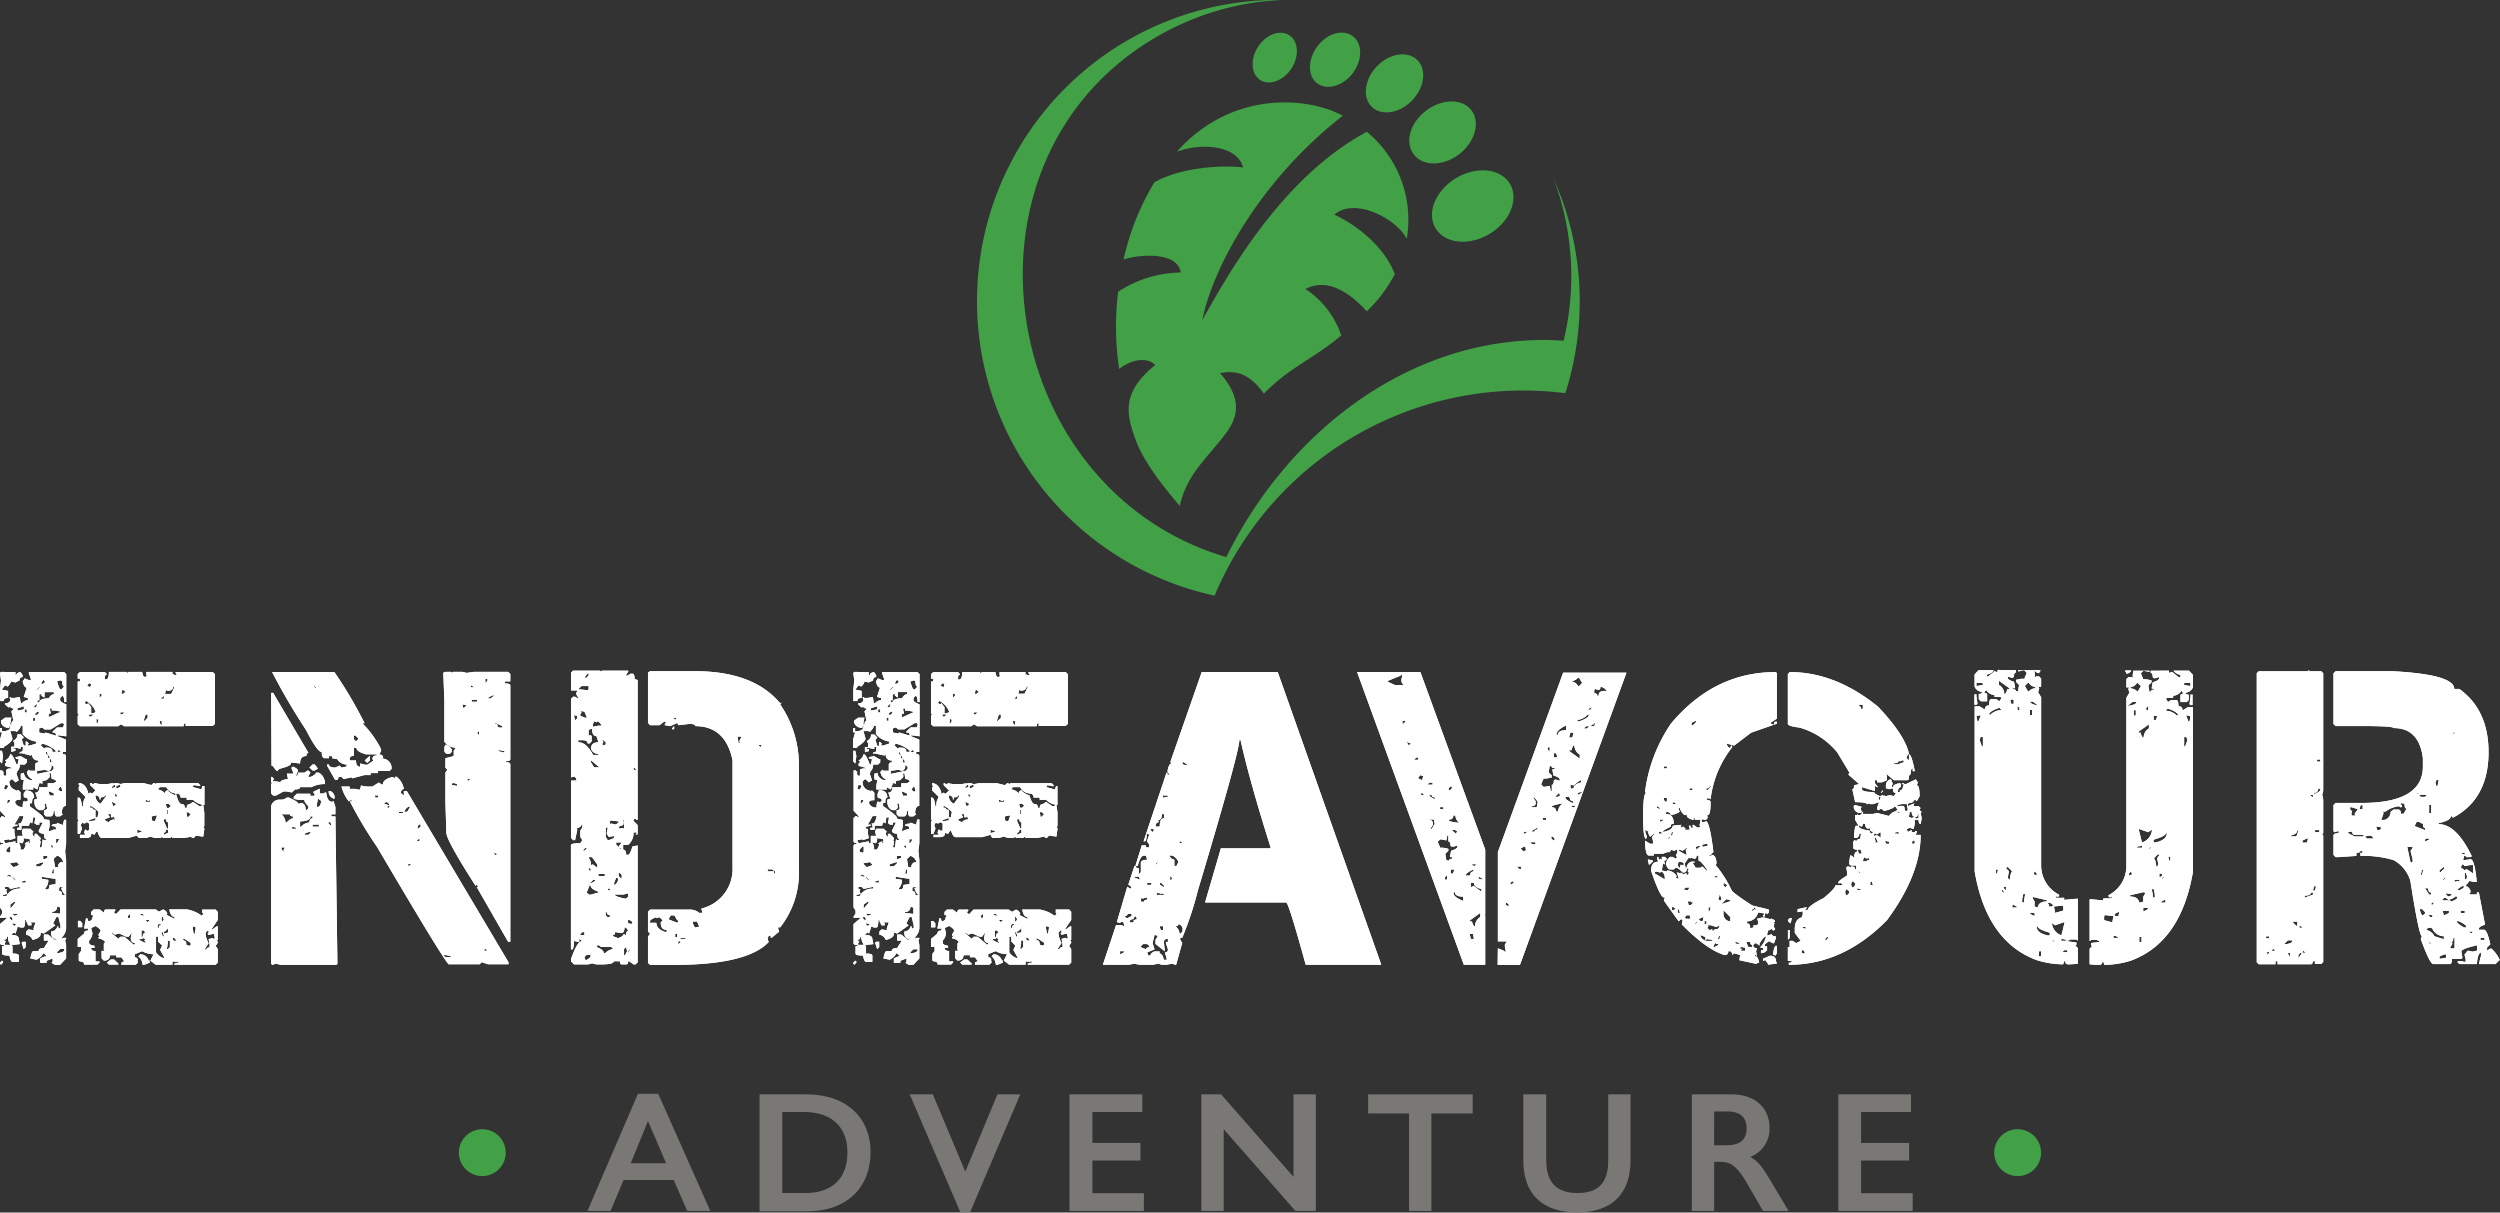 <svg xmlns="http://www.w3.org/2000/svg" viewBox="0 0 336.16 163.04"><rect x="0" y="0" width="336.16" height="163.04" fill="#333333" stroke="none"/><defs><style>.cls-1{isolation:isolate;}.cls-2{fill:#fff;}.cls-3{fill:#42a047;}.cls-4{fill:#7a7875;}.cls-5{mix-blend-mode:multiply;}</style></defs><title>adventurelogo</title><g class="cls-1"><g id="Layer_1" data-name="Layer 1"><path class="cls-2" d="M13.7,96.12h4.75l.27.28v3.75h-.27c0-.55-.09-.82-.28-.82l-.27.27v.28c0,.18.27.37.82.58v4.3l-1-.13h-.14v.13l1.1.44v1.67h-.41v.28c.28,0,.41.09.41.27v6.7c-.36,0-.55.33-.55,1l.14.13-.41.28h-.41c-.19,0-.28-.24-.28-.72h-.16c0,.48-.14.72-.41.72H16l-.28-.28v-.57c.28,0,.42-.09.42-.28l-.14-.68-.13.14h-.15l.15.13v.41l-.31.28H15.1c-.46-.17-.68-.58-.68-1.24v-.16l.41-.14-.28-.82c.37,0,.55-.24.55-.72h1.13v-.54h.82l.16-.14h.14c0-.28-.19-.41-.58-.41l-.13-.85-.14.13h-.14l.14.14v.3l-.41.41-.58.14v.41l-.14-.13H15.1l-.27.85-.55-.31v.31h-1.4v-.58l.14-.69q-.42,0-.42-.27v-.58l.42-.13a1.09,1.09,0,0,0,1.12,1v-.13a1.19,1.19,0,0,1-.71-1l.27-.28.14.14h.71v-.82c0-.2.14-.3.41-.3V108a.73.73,0,0,1-.82-.82l-.14.14h-.16L12.6,107l-.13.14v-.28c.27,0,.41-.1.41-.3v-.41H12.6v.28l-.71-.14h-.27v.14h.27v.27l-.55.16v-.71h.41v-.55l-.13-.13v-.14a.87.87,0,0,0,.54-.85h.44l.42.41-.28.3L13,106h.27v-.54h.14l.27.27-.14.14V106h.28l.85-.27v-.27a2.8,2.8,0,0,1-1.81-1v-1.13H12.6c0,.22-.19.51-.57.85l-.14-.13H11.2l.28,1c0,.29-.38.66-1.13,1.12v.14H9.81v-1.1l.27-1H9.81v-.55h.27v.42c.69,0,1.07-.19,1.12-.55v-.17h-.13v.3c-.76-.09-1.13-.42-1.13-1l.55-.41h.85l-.14.68v.28h.14c0-.37.11-.55.28-.55l-.28-1.26.28-.28V101q-.42,0-.42-.27l-.13.13h-.14l-.44-.4v-.14c.48,0,.71-.19.71-.58l-.13-.14.13-.13.14.13h.41l.72-.13.13.85h.14a1.26,1.26,0,0,1,.82-.44V99.6L13,99.47l.41-1.26c-.24,0-.43-.28-.55-.83l.27-.41.69.27.16-.13-.3-.85Zm-1.81,0v.41H12c0-.22.19-.35.57-.41l.28.41v.27c-.28,0-.41.15-.41.44l-.58.28-.55-.14c-.18.42-.37.65-.55.69l-.13-.14h-.17l-.41.55.85.17v.95c-.39,0-.58.14-.58.42H9.81V98.48l.13-1.24-.13-1,.13-.14ZM9.81,106.71h.27l.14.71-.14,1-.27-.27Zm1.39.44c.2,0,.48.46.83,1.4h.13l.17-.72c-.29,0-.44-.09-.44-.27l.71-.14.69.41h.14v.42l-.28.3h-.68a1.13,1.13,0,0,1-.44,1h.13l-.13.14v.13l.3.85-.44.28-.41-.41h-.14l-.27.27A1.12,1.12,0,0,0,12,112v.14l.13-.14h.17l.27.28v1c-.47,0-.71.1-.71.3v.14a1,1,0,0,0,1,.54c0-.54.09-.82.27-.82v.14l.41-.14v-.16c0-.19-.13-.28-.41-.28l-.13-.13v-.42l.27-.41c.75,0,1.13.32,1.13,1-.19,0-.28.24-.28.72h-.3v.41c1.22.86,1.83,1.37,1.83,1.54s.24.27.69.27l.14.14v.71l-.14.69h.14l.71-.28.14.14v-.28c0-.18-.19-.27-.58-.27q0-.3.72-.3v-.14l.82.3v-.16l.14-.55h.27v3.21l-.13,1,.13,1.23v9.22a1.81,1.81,0,0,1-.55,1.13V132l.14-.14h.41V132l-.13.14.13.68v1.81l-.82.86h-.69l-.44-.28.14-.14v-.44l-.82.31v.27h-.85v-.58l.58-.27H16v-.14l-.28-.27h-.16c0,.24-.27.52-.82.85l-.85-.17c.11-.64.25-1,.44-1H15c0-.27.24-.41.71-.41l.56-.85v-.14h-.56v-.82h.56l.82.69h.3V132c-.48,0-.71-.28-.71-.85V131a.92.92,0,0,0,.85-.68h.13v.27h.28v-.41l-.28-1.12h-.27l-.44.85.3.27-1.54,1.1-.43-.14v.14c0,.42-.37.7-1.1.85a1.08,1.08,0,0,0-.85-.69V131l.27-.27h.14l.72.13-.14-.13v-.14l.27-.82h-.71l.16.14v.27h-.44l-.27-.58v-.13h-.14c0,.65-.09,1-.27,1H12.6l-.44-.13v.13l-.27.83-.14-.14h-.13l-.28.3c.66,0,1,.19,1,.55l.14.69-1.13.13.14.14v1c.57,0,.85.09.85.27v.85h-.85c-.17,0-.3-.28-.41-.85q-1,0-1-.27v-1h.27v-.14q-.54,0-.54-.27V130l1-.85h-1v-.13l.27-.42v-.41l-.27-.44v-8.23c0-.18.13-.27.41-.27v-.14c-.28,0-.41-.09-.41-.27v-3.08l.27-.27h.14l.13.14h.14v-.14l-.68-.72v-5.43h.27l.27.28h-.13l.13.43h.31v-.71c0-.18.27-.27.82-.27V109l-1-.27v-.31l.17-.13v-.14l-.17-.14A1.29,1.29,0,0,0,11.2,107.15Zm-1.12,27.77.14.13v.14l-.28.28-.13-.14v-.14Zm.41-9.91v.28h.3l-.13.13v.14l.13.41h-.13l-.44.14v.14h.44a1.85,1.85,0,0,1,1.81-1V125l-1.27.28-.27-.28Zm0-13.69-.14.44.14.14h.17l.27-.44-.14-.14Zm1.26,5.32h.41v.14l-.68.14v.27h.27v.55l.14.71-.82.28v-.14l-.72.14v.14l.14.13v.14l1.4-.27v.27h.27v-1h.72l-.14-.55.14-.41h1l.44.41-.14.14V118l.28.31v-.44h.27l.55.57v.14l-.14.14.14.14V119l-.14.69h.27l.14-1.1.16.14H16v-.14c-.18,0-.28-.24-.28-.71-.47-.06-.71-.2-.71-.41l.55-1.13H15.1v.3h-.41l-.14-.16h-.13l.13-.69v-.13h-.27l-.14.82-.14-.14h-.16l-.14.44h-1v.55h-.58v-.28h.31v-.13l-.14-.44h.14c.22,0,.4-.32.55-1h-.55Zm-1,15.07c0,.27-.14.41-.44.41l.31.27-.17.14v.27h.71v-.13a1.43,1.43,0,0,1-.27-1ZM10.66,120v.27l.41.14.13-.14v-.71h-.13Zm.27-6.72-.14.16v.42l.41-.42-.13-.16Zm0,10.07-.14.13v.14h.14v-.14l.14.14h.27v-.14Zm.14,5.71v.13l.27.28h.14v-.28l-.14-.13Zm.13-7.39v.28l.42.41.71-.27v-.14l-.3-.28-.69.14Zm0,5.71v.55l.69-.82-.14-.14Zm.28-3.76v.14l.41.41V124Zm0,5,.27.28.41-.14v-.14Zm0,1.27V130l.27.28L12,130Zm.68-28.9v.28h.17l.69-.14v-.41ZM13,118.45c0,.46-.09.69-.28.69l-.41-.14a1.54,1.54,0,0,1,.27,1h.28c.16,0,.3-.24.41-.71l-.14-.14.55-.27v.27h.14v-.55Zm-.28,5.85v.14h.55v-.28h-.14Zm.55,8.09v.72l-.27.27-.28-.85.14-.14Zm-.14-31.25v.41h.28v-.41Zm1.13,1.13v.41h.27v-.41Zm.14-1.54v.13h.27l.14-.4h-.14Zm.13,1v.14h.28l.27-.28-.14-.13h-.13Zm.14-3.21h.14l.41-.41H15.1Zm0,23.46v.27h.55l.43-.41v-.14h-.16Zm1.13-23.16v.69h-.15l-.3-.28.14-.13H15.1v.82h-.27v.27h.27c0-.33.42-.51,1.26-.55q.33-.54.69-.54v-.28Zm.95,9.77c0,.48-.13.75-.41.82l-.54-.14-1,.14v.41l1.94-.41.28-.27v-.28Zm-.13-4.75h-.82l-.31-.27-.41.13v.55l.72.14.13-.14,1.4.42v-.14c0-.18-.15-.28-.44-.28v-.13l.58-.55h.82l.14-.44-.14-.14H18Zm-1-6.69-.3.55h.3l.28-.28Zm-.16,8.64-.14.14V106l.45.42.13-.14h.28c.46,0,.68.19.68.57h.44v-.16A4.06,4.06,0,0,0,15.51,105.75Zm0,17.86v.28l.85.13v.14a1.6,1.6,0,0,1-.41,1v.14h.28c.18,0,.27-.2.27-.58l.85-.14v-.68Zm.16-2.8v.42h.15l.41-.14v-.28ZM16,106.87v.28c.19,0,.28.18.28.55h.27l-.41-.69v-.14ZM16.5,101l.14.69h-.28v.44h.14l1.26-.58h.14v-.13l-.69-.14h-.44V101Zm-.14,11.17v.14l.14.41h.55v-.28l-.55-.27Zm.14-4.34v.42h.27l-.13-.42Zm.14,11.59v.13l.27.27v-.4Zm.27,3.21-.14.57h.28v-.57Zm.58,5a.63.63,0,0,1-.72.71v.14l1.13.13v-.85Zm-.44-6.42v.13l.16,1h.41a.61.61,0,0,1,.69-.69,1.17,1.17,0,0,0-.82-.85Zm.3-2.64v.55c.13,0,.26-.18.41-.55Zm.14-21.21c.18.73.36,1.1.55,1.1l.41-.41c-.18,0-.28-.23-.28-.69L18,97.24H17.9Zm0,9.49H18l-.28-.3Zm0,26.92v.14h.13c.55-.09.83-.23.83-.41v-.14H17.9Zm.13-21.89.28.27h.27V112l-.13-.44H17.9ZM17.9,125l-.14.14v.41c.28,0,.41.18.41.55h.42a1.78,1.78,0,0,1-.55-1h.27V125Zm2.66-28.89h3.35l.27.28-.27.27v.44h.14c.27,0,.4-.33.4-1h2.37l.13.14.17-.14h1.81c.05.46.19.68.41.68l.14-.13h.13l-.13-.14v-.41H33v.41l.14-.13.14.13h.27V96.4l-.13-.14v-.14h5l.29.28v6.69l-.29.27H34.77V103c-.18,0-.27.14-.27.41h-8l-.41-.27-.41.27H20.56l-.3-.27V102l.14-.16-.14-.14V97.38h.3V97h-.3V96.4Zm-.16,14.93q.87,0,1.26,1.26l-.14.13h.27l.14-.13.14.13h.17l.41-.41-.72-.71v-.27h.14l.17.13h.13l.14-.13.68.13h1.13l.69-.13v.13l.13-.13h.44l.41.13.69-.13h2.39l1.09.27.3-.27h.14l.14.13.14-.13h5.57l.27.27v.14h-.13l-.69-.14-.14.14v.13l1.13.31.13-.44h.28V114a2.45,2.45,0,0,1-1.54-.71h-.85V113h-.82c0-.36-.19-.55-.58-.55v.14c.22.84.46,1.27.71,1.27s.42.13.42.4l.13.14h.14c0-.36.15-.54.44-.54l.41-.28.83.55h.3L37,114h.14l.14,1v1.84l-.14.14.14.13v.14l-.14,1-1-.14-.27.31h-.28v-.17l-1,.17H33l-.13-.17-.14.17h-1l-.14-.17-.13.17H30.6l-.57-.17-.55.17h-1l-.28-.31-1.09.31H23.47c-.19,0-.37-.29-.55-.85h-.14l-.27.41-.44-.14v.14c0,.29-.23.44-.69.44h-.82V118h.69v-.13l-.14-.14.14-.41h.13l.14.14h.14l.13-.14v-.69c0-.2-.13-.3-.41-.3l-.13.14h-.14l-.41-.14.14.14-.14.16v.14l.14.41-.28.69h-.3V116.2l.14-.13-.14-.14V113h.14c.2,0,.34.38.44,1.13H21a1.62,1.62,0,0,1,.28-1.13v-.13L20.4,112v-.44l.16-.13-.16-.14Zm2,17h.82l.58.44c0-.3.09-.44.28-.44h1.23v.16l-.14.14v.14l.14.13h.16l.55-.57h4.75l.41.3.55-.3a.85.85,0,0,1,.58.57l-.14.14,1.1.55v-.27q-.52,0-.69-1h2.36a4.84,4.84,0,0,1,2,.85l.27-.28L37,128.5v-.44h1.81l.28.3v1.1l-.85,1.26h.14l.57-.41h.14v1.81l-.14.13.14.14v.14l-.28.41.28.44v1.81l-.28.28H33.24v-.14l.57-.14v-.14h-.3v.14l-.13-.14H33v.42H30.74l-.71-.55.43-.86a3.07,3.07,0,0,1-1.53-.41l-1,.41v.42c.27,0,.41.14.41.44h-.14l.14.13v.14l-.27.28H26.13v-.14c0-.19.14-.28.41-.28l-.41-.57h-.69v-.28h-.85c0,.48-.27.72-.82.72l-.3-.31v-1h.44l-.14-.13v-.85l.14-.14v-.14a1.38,1.38,0,0,0-.85-.41v-.14l.13-.13-.13-.14v-.14l.27-.44c0-.23-.28-.47-.68-.68l-.58.27.17.69a1.52,1.52,0,0,1-.45,1v.28c0,.22.24.36.72.41v.3h-.44c0,.28.19.41.58.41v1.4h.54v.14l-.27.28H21.11c0-.28-.18-.42-.55-.42l-.16-.13v-.86l.3-.41v-.54h-.44V132l.85-.71c0-.28.18-.42.55-.42v-.27h-.55l.27-1.4c.18,0,.28.14.28.41.38,0,.58-.18.58-.54l.13-.14-.13-.14h-.17v-.41Zm-2.11,1.53h.3l.28.31v.54h-.58ZM21.38,100l-.13.13v.17l.13.14h.14l.14-.14.41.54v.83h.17l.41-.14v-.13A2.79,2.79,0,0,0,21.38,100Zm.14-2.09.41.28.14-.42-.14-.13h-.14Zm.27,3.9v.3h.28l.3-.3Zm0,14.24v.13h.14l.72-.13v-.28h-.14Zm.14-1.95v.27h.31c0,.19.13.28.41.28v1h.27l.14-.72C22.53,114.39,22.15,114.12,21.93,114.12Zm.72-1.4a1.19,1.19,0,0,0,.68,1.13l.72-1v-.14h-.14c0,.18-.19.27-.58.27v.28h-.14V113l-.27-.27Zm.13-10.32V103h.14l.14-.41-.14-.14Zm.41-3.34v.54l.28-.27v-.27Zm1.13,16.18.27.42-.68.27c0,.15.18.28.54.41,0-.14.24-.28.69-.41l.14.14-.14-.55-.13.14h-.28v-.42Zm.41,19.54h.41l.58.55v.14H24.45l-.27-.28Zm.14-23.19v.17l.41-.17v-.27h-.14Zm0,2v.14l.14.41h.13l.3-.27Zm0,17.56v.14l.85.71.27-.27h.55l1.27,1.09.13-.13v-.14c-.36,0-.55-.23-.55-.69l.14-.71-.41.58h-.3l-1-.44-.58.16Zm.41-18.69v.42h.3v-.14Zm.16-1v.3h.14l.41-.17v-.27h-.13Zm.55-9.91v.28h.28l.27-.28Zm.28-3.07-.14.58h.27l.28-.28ZM27,128.91v.27h.31v-.55Zm1.26-11.58v.41h.14l.44-.14v-.13Zm.42,16.73a1.19,1.19,0,0,1,1.12.86h.14v.27l-.69.28h-.27a1.56,1.56,0,0,0-.58-1.13Zm.16-3.21v.86l.14.13V132h-.44c0,.15.28.33.85.55v-.14l-.14-.14v-.13l.14-.14-.41-.14c0-.47.17-.71.41-.71l-.27-.28Zm-.16-2.22v.14l.44.14v-.14l-.14-.14Zm.71-26.8-.27.85h.13l.41-.41v-.44Zm0,11.44v.3H30v-.3l-.14.16h-.14Zm0,16.19.27.3.28-.3Zm.82-13.94v.55l.44.13.28-.82Zm.58,16.19v2.08a1.91,1.91,0,0,0,1.1.82v-.13l-.55-1,.27-.58-.55-.55v-.68ZM31,111.9a1.59,1.59,0,0,1,1,.54.37.37,0,0,1,.41-.41c0,.15.32.38,1,.69v-.28a1.56,1.56,0,0,1-1.24-.85h-.85ZM31.15,130l-.14.14v.41h.14c0-.27.09-.41.28-.41V130Zm.14-27.35V103l.27.28v-.55Zm.14-2.94h.41v-.41Zm.13,29.31v.71l.28-.3-.14-.41Zm0,2.08v.14l.14.44h.14v-.14l-.14-.44Zm.28-15.2v.27l.44,1h.13v-.85c-.18,0-.27-.14-.27-.41Zm.3,1.4c0,.27-.1.41-.3.41V118l.57-.27v-.41ZM31.84,131v.28l.57-.14v-.55L32,131ZM33.1,98.07c0,.38-.27.58-.82.58l-.14-.17-.14.58h.83l.41-.85v-.14Zm-1,15.78.14.54h.27l.28-.27-.28-.27Zm.14.82v.57h.13v-.57Zm.13,17.58v.42l-.13.71h.13l.28-.27v-.86Zm.69-.41v.28l.14.13h.27v-.13l-.27-.28Zm1.26.14.14.14.14.13c.18,0,.27.19.27.55l.44.14.14-.14v-.27l-.85-.55Zm.55-17,.14.72.44-.42-.3-.3Zm.85,15.37v.27l.14.69H36l.13-.83-.13-.13Zm2,.54-.27.28a2.93,2.93,0,0,0,.41,1.4l-.55.85h.27c0-.18.14-.27.41-.27v-.44l-.13-.69.55-.14.16.14.13-.14-.13-.57-.71.16-.14-.16.14-.14v-.28Z" transform="translate(-9.81 -5.75)"/><path class="cls-2" d="M46.27,98.92h.27L51.29,107c-.18,0-.28.14-.28.41-.56,0-.85.32-.85,1l-1.23-.13v.13c0,.23-.51.46-1.54.72l-.27.27H47l-.55-.68h-.13Zm2.93,9.9c.42.19.65.37.69.55l-.28.71c.19,0,.28-.14.28-.43h.85l.41-.28h.14l.27.28-.27.43v.14h.27q.72-.3.72-.57h.41a1.69,1.69,0,0,1,.82,1.4v.13a3.82,3.82,0,0,0-1.81.41H50.16c0,.21-.22.31-.68.31l-.42.41-.71-.14h-.41l-1,.55h-.41l-.27-.28v-1.26l.13-.13-.13-.14v-.69h.13l.28.28-.14.13v.14l1,.14c0-.18.32-.32,1-.41l-.14-.72h.85v-.13l-.27-.69h.13Zm3.62,3.62h.55l.14-.13h.16c.1.84.37,1.26.83,1.26l.14-.14.27.82v1h-.55v.28h.55l.27,19.81-.13.14H47.53l-.58-.14-.55.14-.13-.14V114.12a1.15,1.15,0,0,1,1.12-.85,1.36,1.36,0,0,0,1-.28h.27c.85.39,1.27.67,1.27.86l.41-.14c.39.09.58.41.58,1H51l.28-.28v-.27c-.37-.35-.55-.63-.55-.85H50l-.69-.14v-.27l.41-.42h1.81v.28h.58v-.28l-.16-.13v-.14l.84-.41ZM46.4,96.12h8.37A56,56,0,0,1,58.83,103h-.3a13.36,13.36,0,0,1,2.52,3.49v.27l-.27.44c.37,0,.55.17.55.41l-.14.14a1.27,1.27,0,0,1,1.27,1.4l-.28.27H60.64v.28h-1v.27h-.82l-1.67.44v-.14L56,110.5l-.27-.28h-.41c0,.28-.1.41-.3.41h-.14l-1.1-1.94v-.14h.27c0,.27.28.41.83.41l.58-.27.27.27.69-.14v-.27a1.53,1.53,0,0,1-1.27-.72l-.68-.13v-.28h-.42v.28h-.57c-.28,0-.41-.28-.41-.83-.41,0-1.1-1-2.09-2.93A86.88,86.88,0,0,1,46.4,96.12Zm1.27,19.12a1.78,1.78,0,0,1,.55,1.1h.13c.35-.36.63-.55.85-.55v-.27c-.27,0-.41-.09-.41-.28Zm0,4.45v.3l.27.27h.14l-.14-.13V120l.14-.17v-.13Zm1.53-2.77-.14.13v.14h.55v-.14Zm2.36-1.4c0,.42-.46.65-1.4.68v.72h.14a1.56,1.56,0,0,1,1.12-.58c0-.36.14-.55.42-.55v-.27ZM50.74,118h.55l.27-.27v-.14C51,117.7,50.74,117.83,50.74,118Zm1.1-9.46h.3l.41.55-.41.27h-.3l-.42-.41Zm0,8.09v.28h.85v-.28ZM52,97.93v.14l.3.27v-.13Zm.57,15.2-.14.72v.4h.14c.27-.08.41-.36.41-.82Zm1.4-1h.27a.92.92,0,0,1,.55,1h-.13A1,1,0,0,1,54,112.17Zm0,4.17v.14l.27.3h.14l-.14-.44Zm9-6.12h.14a2.55,2.55,0,0,1,1,1.68c-.24,0-.37.18-.41.54l.41.28h.14l-.14-.14v-.41h.41l13.66,23v.28H75.43l-.85-.28-.27.28H70.14q-.66-.53-9.63-15.78a54.33,54.33,0,0,1-3.65-6.12h.3v-.14h-.3l-.14.14a5.38,5.38,0,0,1-1-2h1.1v.31h.71l.69.13.13-.57.72.13h.82l.85-.54.41.27h.14q0-.69,1.26-1l.41.14Zm-5.57-3.92v1.12c-.38,0-.57.18-.57.41V108h.85c0,.57.18.85.55.85v-.44l.71.17h.27l.83-.58-.14-.14v-.13c0-.24.19-.38.58-.41v-.14H59c-.84-.25-1.26-.54-1.26-.85Zm.14-1.67-.14.13v.44l.28.28.27-.28V105Zm2,2.79V108l-.28.28h-.13l-.28-.28Zm.71,5.3V113h.41v-.27Zm1.24,1v.14L62,114h.14v-.13l-.28-.28Zm.43.41v.41l.28-.28v-.13Zm1.51.82v.17H64v-.17Zm.72,0h.41l.41-.69h-.14C64.57,114.25,64.35,114.49,64.13,114.94Zm.55,7v.27h.13l.28-.27Zm1.12-3.07h.41v-.28h-.13Zm.28-2.23-.14.41v.14h.14l.27-.27v-.28Zm4.33-20.52.14.14.14-.14H72l.55.14,1-.14h4.58l.3.28v1h-.72v.28q.72,0,.72.27v9.9c0,.19-.19.28-.58.28v.14c.39,0,.58.1.58.3v23.84h-.3L73.9,125h.27l-.27-.3-.14.16q-3.93-6.14-3.93-7.13l-.13-4.17v-3.92l.27-.42L69.7,109V107.7l1.12-.28v-.71l.28-.41a2,2,0,0,1-1.54-.82V100l-.14-3.76.14-.14Zm-1,38.08.28.28h.71v-.14l-.71-.14Zm.28-28.31a1.49,1.49,0,0,1,.85.68v.3l-.28.28h-.44l-.27-.28v-.71l.14-.14Zm1,5.16-.14.13v.14l.68.14v-.28ZM72,100.46v.13l.14.41.41-.41Zm.68,10v.27h.14l.27-.27Zm.55-12.57-.14.14v.14h.45Zm0,1.95v.27h.72v-.27Zm.72,4.47.27.28v-.55Zm1.12,29-.16.14v.13h.44Zm0-36.27v.55l.28-.28v-.27Zm.41,2.49v.14h.27l.56-.41H76Zm.69,20.94.27.27h.14v-.27ZM76.39,103v.14h.3c0,.29.1.44.28.44h.41v-.17l-.85-.41Zm.44,3.62v.14l.69.16h.13v-.16l-.68-.14Z" transform="translate(-9.81 -5.75)"/><path class="cls-2" d="M86.85,95.93H90.5l.14.14.13-.14h3.51v.14l-.27.41v.13h.14l.41-.27h.3c.18,0,.28.24.28.71l.41.14V116h-.14l-.14-.16h-.13L95,116v.14l.55.55v1.26h-.28l.14-.14v-.13H95a2.11,2.11,0,0,1-.72,1.67H93.6V120c.27,0,.41.23.41.69h.27c.15,0,.34-.37.58-1.12l.69-.14v15.72l-.28.28H95l-.58-.42h-.14q0,.42-.27.42h-.58q-.27,0-.27-.42h-.82c0,.28-.57.42-1.7.42H90l-.58-.14-.54.14H87l-.41-.42v-.3c.56-1.57,1-2.36,1.4-2.36v-.16L87.7,132v.44l-.71-.16v.44l-.14.68h-.27v-14c0-.18.41-.27,1.26-.27l.27-.41-.27-.44v-.83l.27-.43v-.42H88c0,.24-.23.42-.69.55l.13.16-.3,1.41h-.27l-.27-.31v-7.71h.71v-.27l-.3-.28-.41.14V99.71l.27-.27h.27l.44.27v-.13l-.27-.44v-.28l.13-.13v-.14h-.84V96.2Zm.14,6,.13.69.3-.27V102Zm.57-3.51,1.27.14.13-.14V98H88Zm1.4,5.46v.85l.14-.13h.13l.14.13v.69l-.27.3h-.27c0-.29-.24-.44-.72-.44h-.55v.28c.75,0,1.4.56,2,1.7h.72v-.14a1,1,0,0,1-1-.71c0-.57.34-.85,1-.85l-.28-.83c-.38,0-.58-.33-.58-1Zm-1.12-2.52.14.14v.13l-.14.14V102l.71.28h.14v-.14l-.3-.71Zm0,30v.14h.55v-.41h-.28ZM88.25,120v.14h.14l.3-.27v-.14h-.14Zm.14-23.12h.3l.27-.31v-.27h-.13Zm0,37.56.16.44c.42-.19.65-.38.68-.58v-.14h-.54Zm.71-9.66-.41,1,.41.3,1.13-.3v-.14c-.66-.24-1-.51-1-.82ZM89,121v.14a1.48,1.48,0,0,1,.27,1l.14-.14h.14l.58.44V122l-.72-1Zm0,1.4v.41h.27v-.13Zm.14,2.09h.13c.39-.13.58-.27.58-.41h-.3Zm.13-16.41v.17l.42.68h.71l-1-.85Zm.28-5.32.14.13-.14.14v.44l.72-.14h.41v-.13l-.41-.44h-.14l-.14.13-.14-.13ZM90,133.08c.64.24,1,.52,1,.85h.17a2,2,0,0,1,1.09-.58l-.27-.27H90.64l-.41-.28Zm.28-9.82v.3h.85v-.3Zm.54-18v.14l.14.14-.14.16V106l.44-.13v-.3l-.3-.28Zm.44,11.77v1.26l.28.44c.56-.12.85-.27.85-.44v-.13l-.71.13-.28-.41v-.14l.14-.71Zm0,11.36v.44l.28.27h.14l.27-.27c-.37,0-.55-.15-.55-.44Zm.42-3.21-.14.14v.14h.41Zm.27-9.11-.14.14v.41l.14-.14.71.14.41-.41Zm1.84,14.3c0,.56-.15.85-.44.85l-.83-.14c0,.27-.1.41-.3.41v.14l.72.27c.47-.18.71-.36.71-.55h.14l.13.14H94c0-.38.11-.58.27-.58A.74.74,0,0,0,93.74,130.42Zm-1.13-6.59-.27.69v.3a1,1,0,0,0,.55-.85l-.14-.14Zm1,2.25H92.47c0,.18.47.37,1.4.55H94l.27-.27v-.44Zm-1-7v.27l.55.58h.14v-.14H93v-.16l.41-.55Zm.82-3.08.17.14v.41c0,.19-.15.28-.44.28L93,117v.13h.72V116ZM93,123.12v.44l.28.27h.13v-.44l-.27-.27Zm.72,10.23v.85h.13l.28-.55-.14-.57Zm.54-3.92v.44l.42.13.16-.13v-.17l-.44-.27Zm0,4.22v.14l.28-.3v-.14ZM95,109v.27h.41l-.27-.27Zm2.22-13h6q7.92,0,11.5,4.33l.13-.13v.13l-.13.14a14.38,14.38,0,0,1,2.51,8V122.6a11.88,11.88,0,0,1-2.51,7.84h-.28v.14l.14.44-1,.82h-.14v-.27h-.27l-.14.41.14.44q-2.91,3.08-12.76,3.07H97.22l-.28-.27v-3.51l.28-.42-.28-.27v-2.66l.28-.3h5.35a1.9,1.9,0,0,1,1.26.44h.41v-.14l-.13-.44a5.46,5.46,0,0,0,4.2-5.6V108c-.62-3.07-2.31-4.61-5-4.61,0-.2-.28-.3-.82-.3l-1.43.17-.14-.17v-.14l-1,.44-.72-.13v-.17l.14-.14v-.13h-.27l-.58.44H97.22l-.28-.31V96.2Zm0,33.69v.14h.85q0,.86,1.26,1.26l.14-.14v-.16c-.55,0-.82-.32-.82-1l.27-.3-.44-.41-.41.13v-.13C97.51,129.27,97.22,129.46,97.22,129.62Zm2.53-.3,1.12.44.14-.14v-.16c-.13,0-.27-.19-.41-.55l-.14-.14h-.28C100,128.77,99.89,129,99.75,129.32Zm.71-26v.41h-.28v-.13Zm-.14-1.12.28.27.13-.13v-.14Zm.28,29.05v.42h.27v-.42Zm.41,1v.41l.3-.27v-.14Zm.3-.44V132H102v-.14Zm1.67-2.22v.28l.28.54.57-.13-.3-.69Zm6-24.86.14.83h.27l-.14-.14v-.14l.28-.55Zm2.8,1.13.28.27.13-.14v-.13Zm1.26,16.71v.27h.85v.3h.14v-.3l-.44-.27Z" transform="translate(-9.81 -5.75)"/><path class="cls-2" d="M128.44,96.12h4.75l.27.28v3.75h-.27c0-.55-.09-.82-.28-.82l-.27.27v.28c0,.18.27.37.82.58v4.3l-1-.13h-.13v.13l1.09.44v1.67h-.41v.28c.28,0,.41.09.41.27v6.7c-.36,0-.55.33-.55,1l.14.13-.41.28h-.41c-.18,0-.28-.24-.28-.72h-.16c0,.48-.14.72-.41.72h-.69l-.27-.28v-.57c.27,0,.41-.09.41-.28l-.14-.68-.14.14h-.13l.13.13v.41l-.3.28h-.41c-.46-.17-.68-.58-.68-1.24v-.16l.41-.14-.28-.82c.37,0,.55-.24.55-.72H131v-.54h.82l.16-.14h.14c0-.28-.19-.41-.57-.41l-.14-.85-.14.13h-.14l.14.14v.3l-.41.41-.58.14v.41l-.14-.13h-.27l-.27.85-.55-.31v.31h-1.4v-.58l.14-.69q-.42,0-.42-.27v-.58l.42-.13a1.1,1.1,0,0,0,1.12,1v-.13a1.17,1.17,0,0,1-.71-1l.27-.28.14.14h.71v-.82c0-.2.14-.3.41-.3V108a.73.73,0,0,1-.82-.82l-.14.14h-.16l-1.24-.28-.13.14v-.28c.27,0,.41-.1.41-.3v-.41h-.28v.28l-.71-.14h-.27v.14h.27v.27l-.55.16v-.71h.42v-.55l-.14-.13v-.14a.87.87,0,0,0,.54-.85h.44l.42.41-.28.3.28.82H128v-.54h.14l.27.27-.13.14V106h.27l.85-.27v-.27a2.82,2.82,0,0,1-1.81-1v-1.13h-.28c0,.22-.19.51-.57.85l-.14-.13h-.69l.28,1c0,.29-.38.66-1.12,1.12v.14h-.55v-1.1l.27-1h-.27v-.55h.27v.42c.7,0,1.07-.19,1.12-.55v-.17h-.13v.3c-.75-.09-1.13-.42-1.13-1l.55-.41h.85l-.14.68v.28h.14c0-.37.11-.55.28-.55l-.28-1.26.28-.28V101q-.42,0-.42-.27l-.13.13h-.14l-.44-.4v-.14c.48,0,.71-.19.71-.58l-.13-.14.13-.13.14.13h.42l.71-.13.13.85h.14a1.28,1.28,0,0,1,.83-.44V99.6l-.55-.13.41-1.26c-.24,0-.42-.28-.55-.83l.27-.41.69.27.16-.13-.3-.85Zm-1.81,0v.41h.14c0-.22.19-.35.57-.41l.28.41v.27c-.28,0-.41.15-.41.44l-.58.28-.55-.14c-.18.42-.36.65-.55.69l-.13-.14h-.17l-.41.55.85.17v.95q-.57,0-.57.42h-.55V98.48l.13-1.24-.13-1,.13-.14Zm-2.08,10.59h.27l.14.71-.14,1-.27-.27Zm1.39.44c.2,0,.48.46.83,1.4h.13l.17-.72c-.29,0-.44-.09-.44-.27l.71-.14.69.41h.14v.42l-.28.3h-.68a1.13,1.13,0,0,1-.44,1h.13l-.13.14v.13l.3.85-.44.28-.41-.41h-.14l-.27.27a1.12,1.12,0,0,0,1,1.26v.14l.13-.14h.17l.27.28v1c-.47,0-.71.1-.71.3v.14a1,1,0,0,0,1,.54c0-.54.09-.82.27-.82v.14l.42-.14v-.16c0-.19-.14-.28-.42-.28l-.13-.13v-.42L128,112c.75,0,1.13.32,1.13,1-.19,0-.28.24-.28.72h-.3v.41c1.23.86,1.84,1.37,1.84,1.54s.22.27.68.27l.14.14v.71l-.14.69h.14l.71-.28.14.14v-.28q0-.27-.57-.27c0-.2.23-.3.71-.3v-.14l.82.3v-.16l.14-.55h.27v3.21l-.13,1,.13,1.23v9.22a1.81,1.81,0,0,1-.55,1.13V132l.14-.14h.41V132l-.13.14.13.68v1.81l-.82.86H132l-.43-.28.13-.14v-.44l-.82.31v.27H130v-.58l.57-.27h.14v-.14l-.27-.27h-.17c0,.24-.27.52-.82.85l-.85-.17c.11-.64.26-1,.44-1h.68c0-.27.24-.41.72-.41l.55-.85v-.14h-.55v-.82H131l.82.69h.3V132c-.47,0-.71-.28-.71-.85V131a.91.91,0,0,0,.85-.68h.14v.27h.27v-.41l-.27-1.12h-.28l-.44.85.3.27-1.53,1.1-.44-.14v.14c0,.42-.37.7-1.1.85a1.06,1.06,0,0,0-.85-.69V131l.28-.27h.13l.72.13-.14-.13v-.14l.27-.82h-.71l.16.14v.27h-.43l-.28-.58v-.13h-.14c0,.65-.09,1-.27,1h-.28l-.44-.13v.13l-.27.83-.13-.14h-.14l-.28.3c.66,0,1,.19,1,.55l.14.69-1.13.13.14.14v1c.57,0,.85.09.85.27v.85h-.85c-.16,0-.3-.28-.41-.85q-1,0-1-.27v-1h.28v-.14c-.37,0-.55-.09-.55-.27V130l1-.85h-1v-.13l.27-.42v-.41l-.27-.44v-8.23c0-.18.13-.27.41-.27v-.14c-.28,0-.41-.09-.41-.27v-3.08l.27-.27H125l.14.14h.13v-.14l-.68-.72v-5.43h.27l.28.28H125l.14.43h.3v-.71c0-.18.27-.27.82-.27V109l-1-.27v-.31l.17-.13v-.14l-.17-.14A1.29,1.29,0,0,0,125.94,107.15Zm-1.12,27.77.14.13v.14l-.28.28-.13-.14v-.14Zm.41-9.91v.28h.3l-.13.13v.14l.13.41h-.13l-.44.14v.14h.44a1.84,1.84,0,0,1,1.81-1V125l-1.27.28-.27-.28Zm0-13.69-.13.44.13.14h.17l.27-.44-.14-.14Zm1.27,5.32h.4v.14l-.68.14v.27h.28v.55l.13.71-.82.28v-.14l-.71.14v.14l.13.13v.14l1.4-.27v.27h.27v-1h.72l-.14-.55.14-.41h1l.44.41-.14.14V118l.28.31v-.44h.27l.55.57v.14l-.14.14.14.14V119l-.14.69h.27l.14-1.1.17.14h.27v-.14c-.18,0-.27-.24-.27-.71-.48-.06-.72-.2-.72-.41l.55-1.13h-.41v.3h-.41l-.14-.16h-.13l.13-.69v-.13H129l-.14.82-.14-.14h-.16l-.14.44h-1v.55h-.58v-.28h.31v-.13l-.14-.44h.14c.22,0,.4-.32.55-1h-.55Zm-1,15.07c0,.27-.14.41-.43.41l.3.27-.17.14v.27h.71v-.13a1.43,1.43,0,0,1-.27-1ZM125.4,120v.27l.41.14.13-.14v-.71h-.13Zm.27-6.72-.14.16v.42l.41-.42-.13-.16Zm0,10.07-.14.13v.14h.14v-.14l.14.14h.27v-.14Zm.14,5.71v.13l.27.28h.14v-.28l-.14-.13Zm.13-7.39v.28l.42.41.71-.27v-.14l-.3-.28-.69.14Zm0,5.71v.55l.69-.82-.13-.14Zm.28-3.76v.14l.41.41V124Zm0,5,.28.28.4-.14v-.14Zm0,1.27V130l.28.28.27-.28Zm.68-28.9v.28h.17l.69-.14v-.41Zm.86,17.45c0,.46-.09.69-.28.69l-.41-.14a1.48,1.48,0,0,1,.27,1h.28c.16,0,.3-.24.41-.71l-.14-.14.55-.27v.27h.14v-.55Zm-.28,5.85v.14H128v-.28h-.14Zm.55,8.09v.72l-.27.27-.28-.85.14-.14Zm-.14-31.25v.41h.28v-.41Zm1.13,1.13v.41h.27v-.41Zm.14-1.54v.13h.27l.14-.4h-.14Zm.13,1v.14h.28l.27-.28-.14-.13h-.13Zm.14-3.21h.14l.41-.41h-.14Zm0,23.46v.27H130l.44-.41v-.14h-.17Zm1.12-23.16v.69h-.13l-.31-.28.14-.13h-.41v.82h-.27v.27h.27c0-.33.42-.51,1.26-.55q.33-.54.69-.54v-.28Zm1,9.77c0,.48-.14.75-.42.82l-.55-.14-1,.14v.41l2-.41.27-.27v-.28Zm-.14-4.75h-.83l-.3-.27-.41.13v.55l.71.14.14-.14,1.4.42v-.14c0-.18-.15-.28-.44-.28v-.13l.58-.55h.82l.14-.44-.14-.14h-.27Zm-1-6.69-.31.55h.31l.27-.28Zm-.17,8.64-.14.14V106l.44.42.14-.14H131c.45,0,.68.19.68.57h.44v-.16A4,4,0,0,0,130.25,105.75Zm0,17.86v.28l.85.13v.14a1.6,1.6,0,0,1-.41,1v.14H131c.17,0,.27-.2.27-.58l.85-.14v-.68Zm.17-2.8v.42h.13l.42-.14v-.28Zm.27-13.94v.28c.19,0,.28.18.28.55h.27l-.41-.69v-.14Zm.55-5.87.14.69h-.28v.44h.14l1.26-.58h.14v-.13l-.69-.14h-.43V101Zm-.14,11.17v.14l.14.41h.55v-.28l-.55-.27Zm.14-4.34v.42h.28l-.14-.42Zm.14,11.59v.13l.27.27v-.4Zm.27,3.21-.13.57h.27v-.57Zm.58,5a.63.63,0,0,1-.71.71v.14l1.12.13v-.85Zm-.44-6.42v.13l.16,1h.42a.61.61,0,0,1,.68-.69,1.15,1.15,0,0,0-.82-.85Zm.3-2.64v.55c.13,0,.27-.18.41-.55Zm.14-21.21c.18.73.37,1.1.55,1.1l.41-.41c-.18,0-.28-.23-.28-.69l-.13-.14h-.14Zm0,9.49h.55l-.28-.3Zm0,26.92v.14h.14c.54-.09.82-.23.82-.41v-.14h-.55Zm.14-21.89.27.27h.27V112l-.13-.44h-.14Zm.27,13.11-.14.14v.41c.28,0,.41.18.41.55h.42a1.78,1.78,0,0,1-.55-1h.27V125Zm2.66-28.89h3.35l.27.28-.27.27v.44h.14c.27,0,.41-.33.41-1h2.36l.13.14.17-.14h1.81c.05.46.19.68.41.68l.14-.13h.13l-.13-.14v-.41h3.48v.41l.14-.13.14.13h.27V96.4l-.14-.14v-.14h5l.3.28v6.69l-.3.27h-3.63V103c-.18,0-.27.14-.27.41h-8l-.41-.27-.41.27H135.3l-.3-.27V102l.14-.16-.14-.14V97.38h.3V97H135V96.4Zm-.16,14.93q.87,0,1.26,1.26l-.14.13h.28l.13-.13.14.13H137l.42-.41-.72-.71v-.27h.14l.16.13h.14l.14-.13.68.13h1.13l.69-.13v.13l.13-.13h.44l.41.13.69-.13h2.39l1.1.27.29-.27h.14l.14.13.14-.13h5.57l.27.27v.14h-.13l-.69-.14-.14.14v.13l1.13.31.14-.44H152V114a2.45,2.45,0,0,1-1.54-.71h-.85V113h-.82c0-.36-.19-.55-.58-.55v.14c.22.84.46,1.27.72,1.27a.36.36,0,0,1,.41.4l.13.14h.14c0-.36.15-.54.44-.54l.41-.28.83.55h.3l.14-.14h.13l.14,1v1.84l-.14.14.14.13v.14l-.14,1-1-.14-.27.31h-.28v-.17l-1,.17H147.7l-.13-.17-.14.17h-1l-.14-.17-.13.17h-.83l-.57-.17-.55.17h-1L143,118l-1.1.31h-3.65c-.18,0-.37-.29-.55-.85h-.14l-.27.41-.44-.14v.14c0,.29-.23.44-.68.44h-.83V118H136v-.13l-.13-.14.13-.41h.15l.13.14h.14l.14-.14v-.69c0-.2-.14-.3-.41-.3l-.15.14h-.13l-.41-.14.14.14-.14.16v.14l.14.41-.28.69H135V116.2l.14-.13-.14-.14V113h.14c.2,0,.34.38.44,1.13h.14A1.76,1.76,0,0,1,136,113v-.13l-.84-.83v-.44l.16-.13-.16-.14Zm2,17h.82l.58.44c0-.3.09-.44.28-.44H140v.16l-.14.14v.14l.14.13h.17l.54-.57h4.75l.42.3.54-.3a.85.85,0,0,1,.58.57l-.14.14,1.1.55v-.27q-.53,0-.69-1h2.36a4.73,4.73,0,0,1,2,.85l.27-.28-.13-.13v-.44h1.8l.28.3v1.1l-.85,1.26h.14l.57-.41h.14v1.81l-.14.13.14.14v.14l-.28.41.28.44v1.81l-.28.28H148v-.14l.57-.14v-.14h-.3v.14l-.14-.14h-.41v.42h-2.22l-.71-.55.43-.86a3.07,3.07,0,0,1-1.53-.41l-1,.41v.42c.28,0,.42.14.42.44H143l.14.13v.14l-.28.28h-1.95v-.14c0-.19.14-.28.41-.28l-.41-.57h-.68v-.28h-.86c0,.48-.27.72-.82.72l-.3-.31v-1h.44l-.14-.13v-.85l.14-.14v-.14a1.36,1.36,0,0,0-.85-.41v-.14l.13-.13-.13-.14v-.14l.27-.44c0-.23-.28-.47-.68-.68l-.58.27.16.69a1.54,1.54,0,0,1-.43,1v.28c0,.22.23.36.71.41v.3h-.44c0,.28.19.41.58.41v1.4h.54v.14l-.27.28h-1.81c0-.28-.18-.42-.55-.42l-.16-.13v-.86l.3-.41v-.54H135V132l.85-.71c0-.28.18-.42.55-.42v-.27h-.55l.28-1.4c.18,0,.27.14.27.41q.57,0,.57-.54l.14-.14-.14-.14h-.16v-.41ZM135,129.59h.3l.28.31v.54H135ZM136.13,100l-.15.13v.17l.15.14h.13l.14-.14.41.54v.83H137l.42-.14v-.13A2.82,2.82,0,0,0,136.13,100Zm.13-2.09.41.28.14-.42-.14-.13h-.13Zm.28,3.9v.3h.27l.3-.3Zm0,14.24v.13h.13l.72-.13v-.28h-.14Zm.13-1.95v.27h.3c0,.19.14.28.42.28v1h.27l.14-.72C137.27,114.39,136.89,114.12,136.67,114.12Zm.72-1.4a1.2,1.2,0,0,0,.68,1.13l.72-1v-.14h-.14c0,.18-.19.27-.58.27v.28h-.14V113l-.27-.27Zm.13-10.32V103h.14l.14-.41-.14-.14Zm.41-3.34v.54l.28-.27v-.27Zm1.13,16.18.27.42-.68.27c0,.15.18.28.55.41,0-.14.23-.28.68-.41l.14.14-.14-.55-.13.14h-.28v-.42Zm.41,19.54h.41l.58.55v.14H139.2l-.28-.28Zm.14-23.19v.17l.41-.17v-.27h-.14Zm0,2v.14l.14.41h.13l.31-.27Zm0,17.56v.14l.85.71.27-.27h.55l1.27,1.09.13-.13v-.14q-.54,0-.54-.69l.13-.71-.41.58h-.3l-1-.44-.58.16Zm.41-18.69v.42h.3v-.14Zm.17-1v.3h.13l.41-.17v-.27h-.13Zm.54-9.91v.28H141l.27-.28Zm.28-3.07-.14.58h.28l.27-.28Zm.68,30.43v.27H142v-.55ZM143,117.33v.41h.14l.44-.14v-.13Zm.41,16.73a1.18,1.18,0,0,1,1.12.86h.14v.27l-.69.28h-.27a1.59,1.59,0,0,0-.57-1.13Zm.17-3.21v.86l.13.13V132h-.44c0,.15.29.33.85.55v-.14l-.14-.14v-.13l.14-.14-.41-.14c0-.47.17-.71.41-.71l-.27-.28Zm-.17-2.22v.14l.44.14v-.14l-.14-.14Zm.71-26.8-.27.85h.13l.41-.41v-.44Zm0,11.44v.3h.69v-.3l-.14.16h-.14Zm0,16.19.27.3.28-.3Zm.83-13.94v.55l.43.13.28-.82Zm.57,16.19v2.08a1.91,1.91,0,0,0,1.1.82v-.13l-.55-1,.27-.58-.54-.55v-.68Zm.28-19.81a1.59,1.59,0,0,1,1,.54.37.37,0,0,1,.41-.41q0,.23,1,.69v-.28a1.56,1.56,0,0,1-1.23-.85H146ZM145.9,130l-.14.14v.41h.14c0-.27.08-.41.27-.41V130Zm.13-27.35V103l.27.28v-.55Zm.14-2.94h.41v-.41Zm.13,29.31v.71l.28-.3-.14-.41Zm0,2.08v.14l.14.44h.14v-.14l-.14-.44Zm.28-15.2v.27l.44,1h.13v-.85c-.18,0-.27-.14-.27-.41Zm.3,1.4c0,.27-.1.41-.3.41V118l.57-.27v-.41Zm-.3,13.66v.28l.57-.14v-.55l-.41.41Zm1.26-32.92c0,.38-.27.58-.82.58l-.14-.17-.14.58h.83l.41-.85v-.14Zm-1,15.78.14.54h.27l.28-.27-.28-.27Zm.14.82v.57h.13v-.57Zm.13,17.58v.42l-.13.71h.13l.28-.27v-.86Zm.69-.41v.28l.14.13h.27v-.13l-.27-.28Zm1.26.14.14.14.14.13c.18,0,.27.19.27.55l.44.14.14-.14v-.27l-.85-.55Zm.55-17,.14.72.44-.42-.3-.3Zm.85,15.37v.27l.14.69h.14l.13-.83-.13-.13Zm1.95.54-.27.28a2.93,2.93,0,0,0,.41,1.4l-.55.85h.27c0-.18.14-.27.41-.27v-.44l-.13-.69.55-.14.16.14.14-.14-.14-.57-.71.16-.14-.16.14-.14v-.28Z" transform="translate(-9.81 -5.75)"/><path class="cls-2" d="M181.62,96.12l13.92,39.35H185.38c-1.54-5.58-2.41-8.37-2.63-8.37h-10.9l2.12-7.28h6.69v-.13q-2.79-8.81-4.06-14.49h-.13q0,1.65-5.57,20.22a45.32,45.32,0,0,1-2.12,6.42h-.27v.28l.27.41-.82,2.94h-.14l-.41-.14-.71.14H166l-.44-.14-.68.14h-1.81l-.85-.14-.42.14v-.14l-.13.14h-3.56l1.77-5.33.39,0h.27l.44.14v-.14l-.14-.41h-.3l-.13.14-.42-.14,1.4-4.75.41.28.14-.14V125l-.41-.3.82-2.5h.16c0,.19.15.28.42.28v.85l.28-.31V121.8c0-.29.27-.44.82-.44v-.13l-.14-.42h-.28c-.31,0-.58.47-.82,1.4h-.28v-.13l.83-2.66h.55v.27h.44v-.41l-.3-.41.3-.86-.14-.13H164c0,.66-.1,1-.28,1h-.14l3.08-9.22h.13v.27h.28l-.28-.41c.11-.75.31-1.13.58-1.13l-.16-.13v-.14l4.19-12Zm-21.2,37.53v.41c.38-.12.57-.26.57-.41Zm1-5c0,.19-.13.28-.41.28l.28.27h.13l.55-.27v-.28Zm.83.69c-.37,0-.55.14-.55.44h.55v-.3l.44-.14-.15-.41-.16.14h-.13Zm.13-5.71v.14l.72.27-.14-.41Zm.86,2.77V127h.4q0-.27.42-.27v-.31l-.69.17Zm0,6.56v.17l.68.27c0-.18.14-.27.44-.27v-.17l-.3-.27h-.55Zm.82-8.5v.27h.57v-.27Zm1,7-.27,1.1.27.85-1,.41.16.41h.28c0-.2.18-.38.54-.55h.69v.28c.26,0,.45.28.58.85h.41l-.28-1a.36.36,0,0,0,.41-.41l-.27-.85v-.14h.27V132h-.27l-.27.27v.14l.13,1.26-1.26-1v-.55l.27-.41v-.14Zm-.54-14.24v.14l.27.27.14-.13v-.28Zm1.53-2c0,.55-.19.83-.58.83l.14.13v.14c-.27,0-.41.19-.41.58h.55c0-.75.19-1.13.58-1.13v-.55Zm-.85,6.7v.14l.27-.28v-.14Zm.14,3.89v.28h1V126l-.42-.14V126l-.16-.14Zm.57-1.39-.16.13v.14l.44.3h.14v-.14Zm-.16,5.87v.13l.16.41h.28v-.54Zm.44-17.59V113l.68-.13v-.14Zm.82,8.09c.26.37.49.55.71.55v.85H168l.27-.55a1.78,1.78,0,0,0-.82-.85Zm.14,2.8v.55l.14-.14h.16l-.16-.41Zm1.12,6.42c0,.19-.13.28-.41.28a1.33,1.33,0,0,1,.55,1h.14l.27-.28v-.14A.73.73,0,0,0,168.23,130Zm.28-11.16-.14.13v.14h.41Zm.27-10.62v.3l.58.14v-.14l-.44-.3Z" transform="translate(-9.81 -5.75)"/><path class="cls-2" d="M209.52,128.74l-.11.11h.11v6.62h-2.88L192.29,96.12h8.51L209.52,120Zm-12.1-30.86h1.1l-.27-.45v-.27l.13-.68h-.13l-.14.13-1.68.69v.13Zm1.1,5.18.27-.27v-.14h-.27l-.14.14v.27Zm1,2.66-.41-.16h-.14l.28.44Zm1,2.2v-.31h-.27l-.31.31Zm.52,2.74.14-.55-.41-.13-.3.41Zm.28,2-.28-.27h-.14v.27Zm1.12-1.4v-.27h-.44l-.27.27Zm.3,5.38-.13-.69h-.72V116c.39,0,.58.14.58.41v.28l-.3.43v.14C202.29,117.26,202.48,117,202.66,116.59Zm0-3.4v-.28c-.28,0-.41-.1-.41-.3h-.31v.14Zm1.91,8.25c0-.18.15-.27.44-.27V121h-.3v-.16l.14-.69c.57-.18.85-.36.85-.55v-.16l-.55.16H205l-.16-.16c0-.37-.09-.55-.28-.55v-.82h-.13l-.14.68-.68-.13h-.14l-.3.27v.14l.3.71h.41l.68.14v.27l-.41.41.14.85Zm-.76-6.94v-.27h-.44v.27Zm.49,9.47v-.58l-.27.28v.3Zm.39-12,.27-.27v-.14l-.14-.14-.3.28v.27Zm1.42,4.48a1.32,1.32,0,0,1-.68-1.1h-.28c0,.37-.19.55-.58.55V116C204.55,116.17,205.07,116.3,206.09,116.4Zm-1,6.72.14-.41v-.14h-.44v.55Zm.41-5.33.14-.41h-.14l-.13-.14H205Zm.93,9.06v-.63c-.71,0-1.08-.22-1.12-.66h-.14v.16C205.21,126.14,205.63,126.52,206.47,126.85Zm.86-3.46.13-.13a.37.37,0,0,1,.42-.42v-.3c-.64.33-1,.57-1,.72v.13ZM208,132l-.13-.66h-.44l.16.66Zm-.27-2.36c.13.45.27.68.41.68a1.49,1.49,0,0,1,.71-1.26v-.55l-1.39,1v.14Zm1.15-4.07H209v-.27c-.66-.18-1-.46-1-.82h-.41v.55l.41-.14Zm-.71-3.34v-.14l.17-.14h-.58v.14Zm1,1.81c0-.13-.19-.27-.55-.41v.27Zm2.05,9.22.8.33.14.13h.13l-.13-.68v-.28l.27-.43h-1.1l-.11,0v-12L220,96.2h8.51l-14.32,39.29h-3Zm1.07-6.12v.27l.14.14h.28v-.14l-.28-.27Zm.83-2.94-.28.44H213l.41-.16Zm.66-1.92.3.31h.27v-.31Zm.52-2.47.3.41.41-.13-.13-.55Zm.44-2.22v.27h.14l.27-.27Zm.82,1.4.27.28h.44V119Zm.44-6.09v.14l.3.44v.27c0,.27-.19.41-.57.41v.14h.71l.14-.69C216.36,113.21,216.17,113,216,112.94Zm-.17,4.55v.14h.31c0-.2.13-.3.41-.3v-.28Zm2.36-8.69-.14.85.42.41v.27l-.69.14h-.41l-.3.71v.14l.3.27h.14l.68-.13.14.69h.14v-.83c.18,0,.27-.18.27-.55l.17-.16H219l.54.16v-.16c0-.19-.28-.37-.85-.55l-.13-.69v-.16h.3v-.14c-.29,0-.44-.09-.44-.27Zm-.93,6.94V116h.44v-.27Zm.66-9.47v.3l.27.28v-.58Zm.49,12v.27l.3.28.14-.14v-.14l-.27-.27Zm.06-4.07v.14a.51.51,0,0,1,.58.55h.27a1.3,1.3,0,0,1,.69-1.09C219,113.94,218.44,114.07,218.44,114.25Zm.27-7.13v.55h.44v-.14l-.13-.41Zm.17,5.87h.41l.14-.13h.13l-.13-.42Zm.22-8.47v.16h.14c0-.44.41-.66,1.12-.66v-.63C219.52,103.72,219.1,104.1,219.1,104.52Zm1.18,8.47v.14q0,.23,1,.72v-.31a.36.36,0,0,1-.41-.41l-.14-.14Zm.66-8.64-.17.66h.44l.14-.66Zm-.14,2.36v.14l1.4,1v-.54a1.48,1.48,0,0,1-.72-1.27c-.14,0-.28.23-.41.69Zm.57,4.75-.41-.14v.55h.41c0-.37.33-.64,1-.82v-.28h-.14Zm-.27,2.79v.14h.58l-.17-.14v-.13Zm.08-16.92v.16A1.11,1.11,0,0,1,222,98h.14l.41-.41-.41-.71H222A1.36,1.36,0,0,1,221.18,97.33Zm.58,5.24.27.3c.83-.28,1.29-.56,1.4-.85l-.14-.14A2.09,2.09,0,0,1,221.76,102.57Zm.19,9.87v.28c.37-.15.55-.28.55-.41Zm.8-8.64h.44l.27-.3h-.41Zm.57-2.52h.28l.27-.28h-.27Zm.83,1.67v.28q-.42,0-.42.27h.42l.13-.41V103Zm.85-4.88c0,.36-.1.55-.28.55l-.44-.14-.13.14v.44c.29,0,.43.13.43.41h.14q0-.72.69-.72h.44A1.49,1.49,0,0,0,225,98.07Z" transform="translate(-9.81 -5.75)"/><path class="cls-2" d="M248.59,96.12l.14.14v6.12l-.8.54v.14l.41.14c0-.28.08-.41.25-.41h.14v.27l-3.46,1.21L243,106l-1.07-.28c.18.41.37.62.55.66,0-.25.08-.38.24-.38v.24a13.93,13.93,0,0,0-2.9,7l-.14-.14h-.41c0,.18.14.27.41.27l.14.14v.27c0,1.07-.14,1.6-.41,1.6h-.14l.14.13v.28l-.28.24-.38-.13-.14.13v.14l.14.14h.13l.39-.14q.5.5.93,4.14l-.38.39h-.14v.13h.25v-.13c.46,0,.68.4.68,1.21l-.13.13a15.93,15.93,0,0,1,2.14,3.35c0,.2.93.91,2.8,2.11l2.24.55v.39l-.13.13v.14l-.11-.14h-.28v.41h-.27v-.13l.13-.14v-.14l-.79-.13a1.51,1.51,0,0,1-1.48,1.2v.28c.27,0,.41.17.41.52v.13l.52-.13-.11-.14v-.11q.66,0,.66-.27v-.28l-.14-.38h.14l.52-.14H247l.94.25v-.11c.36.13.55.25.55.38l-.14.14v.14h.14l-.14.13v.39l.14.13v.14l-.14.14h-.14l-.27-.28c0,.19-.14.28-.41.28l-.11.66h.11l.54-.14c0,.18.18.28.53.28v.27l-.25.66h-.14l-.55-.28-.52.42v.27h.28v.52l-.28.28-.54.14v-.42h.27v-.27l-.39-.11a2.89,2.89,0,0,0,.8-1.48c-.2,0-.51.35-.93,1.07l.13.13h-.13l-.41-.27h-.14l-.25.27c0,.26.18.39.52.39l-.13.41.13.66-.13-.14h-.14v.14c.27,0,.46.31.55.93h-.28v.14l-2.38-.52.11-.69-.8-.24-.28.24c0-.35-.12-.52-.38-.52h-.14a.45.45,0,0,1-.51.52c-1.61-.49-3.53-1.87-5.74-4.12l.11-.54-.11-.14h-.14l-.27.27-2-2.79.14-.42h-.14c-.32,0-.9-1.19-1.72-3.59,0-.81.31-1.21.93-1.21l-.14-.66c.18,0,.28.14.28.41l.13-.13h.11l.14.13v-.41h.41l.28.28-.42.38.14.14V122l-.14-.13h-.13l-.14.93.69.14v-.14a1.54,1.54,0,0,1,1.32.79l-.14.14.14.14h.27l-.27-.8h.13l.41.14v-.14l.39.28.13-.14h.28v.27l.27-.27v-.14l-.13-.13v-.14l.13-.14-.13-.13h-.14c0,.36-.14.54-.41.54h-.14c-.41-.43-.72-.65-.93-.65l-.25.24h-.55c-.18,0-.36-.25-.52-.66a1.23,1.23,0,0,1,.66-1.07l.14.14v-.14l.52.28.14-.14v-.14l-.14-.14.27-.52-.13-.13.13-.14h-.27l-.11.14h-.14l-.41-.14v.14l-.28.27v-.14l-.79.28h-1.21v.24h-.66c-.35,0-.52-.66-.52-2l.66.41h.41v-.27l-.14-.66.39-.41h-.14l-.52.41-.28-.55.14-.11-.52-.27c.05.53.14.79.25.79l-.11.42c-.28,0-.41-1-.41-2.94,0-2.14.13-3.21.41-3.21l-.14-.14v-.13a21,21,0,0,1,3.46-9.06Q240.28,96.12,248.59,96.12Zm-17.21,25.21h.14l.55.14v.11l-.41.41h-.14Zm1.07,1.6-.13.13v.14l1.34.8v-.28a1,1,0,0,0-.41-.79l-.14.13H233Zm.14-8.81v.27l.41.14v-.14Zm.28,3.48v.25h.52l-.28-.25Zm.13-1.75v.41l.39-.14v-.27l-.14.13h-.14Zm2.53-1.46v.14l.14.38a2.51,2.51,0,0,1-1.21.42c0-.22-.18-.36-.52-.42l-.14.14v.14c.72,0,1.07.45,1.07,1.34h-.14q-.27,0-.27.39c-.71.31-1.07.54-1.07.68h.13c.81-.18,1.21-.45,1.21-.82l.8-.11v.11l.14-.11h.27l-.14.11v.14l.14.13.11-.13h.14l.27.27-.14.14H237v-.14l-.11-.41h.25v.27h.41l-.14-.13v-.25h.14l.52.38.41-.13-.13-.14v-.11l.13-.69h-.79v-.24h-.14V116c-.62-.12-.93-.34-.93-.65v-.14l-.14.14h-.14a1.6,1.6,0,0,1-.65-.94Zm-2-5.59v.27h.42v-.27Zm0,4.25v.27l.28.28.14-.14v-.41Zm.56,5.49v.13l.38-.41h-.14Zm.52-.94-.14.52c.18,0,.27-.13.27-.41v-.11Zm0,10.13v.41h.13l.39-.14-.25-.27Zm.13-14.13v.27h.39v-.14Zm.8,8-.14.41.14.42h.14l.13-.42.39.14v-.41Zm-.14,6.42v.39l.14.13h.14v-.13l-.14-.39Zm.66-7.87-.38-.14h-.14v.14l.93.52h.14l-.14-.66.28-.27h-.14Zm.14,5.21.55.11.24-.38h-.52Zm1.73-4.56c0,.28-.09.42-.25.42l-.55-.14v.14l-.14-.14h-.11l-.55.8.14.55h.14a.9.9,0,0,1,.66-.83h.41v.14h-.28l.42.69h.65l.14-.14h.14l.52.52h.14c-.55-.88-1-1.32-1.21-1.32v-.69Zm-1.6,8.29.28.25.14-.11v.11l.38-.11-.14-.41h-.38Zm.42-2.14.13.52h.25l.27-.25v-.27l-.13.14-.14-.14Zm.24-15.2V112h.41v-.25Zm.28-8.81v.39a1.16,1.16,0,0,0,.66-.66h-.11Zm.41,27.08h.14l.24-.27v-.14Zm.14-10.39.11.38.54-.52h-.27Zm.38,9.71.27.27h.28l.13-.52h-.13Zm.27,2.14v.14a1,1,0,0,0,.94.65h.65v-.13l-.65-.11-.41.11.13-.11v-.28Zm.14-12.13.14.14v.14l.66-.14v-.28h-.14Zm.39,10.26V130h.27v-.41Zm.68-18.13c0,.18-.14.27-.41.27V112h.14l.52-.52Zm-.27,18.68.13.11-.13.14v.13l.27.28.38-.14v.28h.14c0-.18.19-.28.55-.28l.25-.27v-.25l-.39.25-.79-.25Zm.13-2.41v.55h.14l.14-.55Zm.8,4.94-.14.41h.14l.52-.28v-.13h-.25l-.13-.14Zm0-9.09v.14h.41v-.25Zm.66,8-.25.41H241l.13-.41Zm-.14-5.6.14.14v.13l-.14.39.14.14h.27C241.26,126.34,241.12,126.07,240.85,126Zm1.07.66-.66.66,1.21-.39v-.13Zm-.38-2.14v.27l.24.28.28-.28-.38-.27Zm0,3.62v.52a1,1,0,0,0,.65.93h.28v-.52Zm1.59,4.25v.14l.14.14h.41v-.14Zm.79.69-.13.11v.14h.27l-.14.13v.14h.55v-.41Zm.69-.69.25.69h.55v-.28c-.19,0-.28-.13-.28-.41Zm.93-4.66.11.13V128h-.24v.28l.38-.28.14.14V128l-.28-.27Zm2.25,6.53c.53,0,.8.23.8.68l.14.39h-.14l-1.07.14v-.14l-.39-.52-.14.13h-.13v-.27Zm.8-1.32h.14V134l-.14.11v.14l-.39-.14C248.31,133.33,248.44,132.94,248.59,132.94Zm1.86-36.82q6.15,0,11.88,4.66c2.38,2.51,3.76,4.6,4.15,6.29l-.28.38v.28l.28.27v-.82c.24,0,.5.76.79,2.27H267v-.38c-.18,0-.28.27-.28.8-.16,0-.24.21-.24.65l-.14.14h-1.87l-.93-.79h-.14l.14.13v.66l-.66.28h-.68v-.28h-.28v.39l.41.54h-.13l-.14-.13h-.14v.66l-1.73-.53v.28c0,.25.54.38,1.62.38,0,.15.27.33.8.55l.38-.14.14.14v-.14l.14.14h.13l.53-.14.54.14.28-.41q-.42,0-.42-.66l-.51.14-.42-.14v-.27a.87.87,0,0,1,.67-.94l.26.66-.13.14v.27h.13c0-.23.32-.42.94-.54l.14.13v.41c-.24,0-.38.23-.41.66h.27V112c.28,0,.41-.18.41-.52l.11-.14v-.14h-.24v-.13h.24l.14.13h.13l1.35-.66.28.42-.14.38c.25,0,.38.5.38,1.48l-.38.66-.14-.14h-.27c0,.24-.22.38-.66.41l-.14.14v.25l.93-.39-.13.14v.25h.65l.28.27-.14.14v.14l.28.24-.14.14.14.69-.14.79c-.19,0-.28-.18-.28-.55h-.52v.55l-.13.66-.53-.14-.41.14.14.41.52-.27v.27h.41l.14-.13h.14v.13l-.14.39h.66q0,5.33-4.53,11.47-5.9,6-13.2,6v-.28c.26,0,.39-.08.39-.25h-.52v-1.86h.24v-.83h.41l.42.28h.1l.56-.28-.8-1.07v-.52c0-.95.36-1.48,1.07-1.59l-.14-.14.14-.13v-.52l-.69.11V128l1.21-.27v.13l-.14.14v.14h.28c0-.37.71-.91,2.14-1.62,1.06-.88,1.59-1.45,1.59-1.73h.93v-.14l-.14-.13v-.11l-.13.11H257v-.11c0-.15.39-.46,1.18-.94v-.41l-.11-.65.11-.14h.28l.13.14.14-.14h.14a.34.34,0,0,1,.38.38h.14v-.52h-.66c-.18,0-.27-.14-.27-.41l.13-.94h.14l.38.28h.14l-.14-.14c.06-.44.19-.66.42-.66V120c-.35,0-.52-.09-.52-.27v-.8l.1-.14v-.11l.14.11h.28c0-.16.13-.24.41-.24l.11-.69h-.25v.27l-.27.28h-.42v-.14c.06-1,.15-1.48.28-1.48h.27v-.11l-.41-.69v-.65h.28v-.14l.13.14h.14c.25,0,.38-.14.38-.42h.14v.28h1.35l.52-.14,1.62.41a1.53,1.53,0,0,1,1-.66l.27.25h.14v-.14c-.27,0-.41-.08-.41-.24H265l-.39-.55c-.09.24-.59.46-1.48.68l-.25-.27h-.27l-.14.14h-.14l-.13-.14v-.14l.27-.79-.79.27h-.42l-.13-.14-.14.14h-.11q-.19-.27-1.62-.27l-.38-1.73c.16,0,.24-.18.24-.55l.69-.14-1.48-1.31.14-.14v-.14l-1.6-2.66a10.12,10.12,0,0,0-5.07-3.35c-1.06-.13-1.59-.3-1.59-.52V96.4Zm0,33.09h.28l-.14.66h-.14l-.24-.28v-.13Zm-.24,1.59h.24v1.07l-.24.25Zm2,2.66-.14.14v.28l.39.13v-.27Zm0-3.07v.13l.38.14v-.27Zm3,1.62v.11h.27l.14-.39h-.14Zm2.68-6.29.14.42h.11l.28-.28v-.27l-.28-.25C258,125.34,257.94,125.47,257.94,125.72Zm.8-1.07.14.42H259l.24-.28v-.27l-.24-.25C258.83,124.27,258.74,124.4,258.74,124.65Zm.52-10.67.93.27-.13.14v.28l.13.13v.11l-.13.14a.83.83,0,0,1-.94-.93Zm.28,11.22v.14l.13.11h.39v-.11Zm.13-5.21v.14l.14.41h.38L260,120Zm0,2.94.28.27h.11l-.25-.27Zm.14-22.42v.14c.16,0,.25.13.25.41h.27v-.55Zm.52,16q0,.39-.27.39l-.11-.14h-.14v.14c0,.22.48.4,1.45.55,0,.25.1.38.28.38l.14-.14v-.11c-.28,0-.42-.18-.42-.55l-.13.14H261q-.36,0-.39-.66Zm.14,4.53-.14.52h.41l.52-.25-.13-.13v-.14l-.14.14h-.25l-.14-.14Zm.79,3.46.14.13-.14.14h.42l-.14-.52Zm.94-6.53-.14-.14h-.14l-.11.14v.27l.11-.14h.41l.41.28v-.69h-.13Zm-.28.41v.14l.14.38-.14.14h.41v-.14l-.27-.52Zm.55-5.49v.41h.14l.13-.41ZM263,112v.14l-.25.27v-.14Zm.28,6.8.13.41h.42v-.27ZM265.13,108c0,.26-.22.38-.66.38v.14H265l.79-.27V108h-.24l-.14.11h-.14Zm-.52,9.71v.14h.66l-.27-.25Zm.25-3.73.14.14v.13l.13-.13h.55c.17,0,.25.18.25.55l.13.13h.14l.14-.13-.14-.8h-.65Zm1.75.93-.13.69.38.14.41-.14.14.14v.11l.38-.11v-.55h-.1c0,.27-.1.41-.28.41-.36,0-.55-.23-.55-.69Zm.39,3.87-.14.41h.41v-.41Z" transform="translate(-9.81 -5.75)"/><path class="cls-2" d="M280.89,95.87v.31q-.27,0-.27.54l-.17.17h-.13l-.55-.17v.17c0,.18.28.36.85.54l.14.69v.17h-.31v.13c.3,0,.44.1.44.28h.28l.13-.85-.41-.42v-.27l.69-.14H282l.3-.71v-.13l-.3-.28h-.14l-.68.14,0-.17h2.17a5.53,5.53,0,0,1,.08,1l.16-.17H284l.27.3v1.1h-.41l.14.17v.13l-.14.42.41.68v22.56a4.41,4.41,0,0,0,2.42,4v.14l-.14.13h-.17l-.13-.13v.27h1.12v.28l1.51-.14h.33v5.59h-.06l-.13-.13h-.8l-.16.13-.14-.13v.27l1.1.14v.27l-.14.14.33.36v2.08a11.45,11.45,0,0,1-1.29.09c-.28,0-.41-.14-.41-.42h-.14l-.14.42a12.27,12.27,0,0,1-3.59-.58q-6.69-2.5-8.31-11.91v-22.2H276l.71.44a.5.5,0,0,1,.56-.57c0-.55.08-.83.27-.83h.71l.41.28.28-.44-.14-.14H278v-.27a1.35,1.35,0,0,1-1.13-.69l-.27.41c.27,0,.41.09.41.28v.85h-.85l-.28-.28v-.71c.3,0,.44-.09.44-.27a1.16,1.16,0,0,1-1-.72V96.45l.52-.58h2.08a1.51,1.51,0,0,1-.93.58v.27h.14L278,96l.41.14v-.31Zm-5.59,4.64v-1.4h.27v.27l.14,1-.14.14Zm1.12-2.66v-.28h-.85V98Zm-.58,4.91.28-.72v-.13l-.55.13.14.72Zm0,15.42.08.11,0-.17Zm.6-12.07v-1.27h-.3l-.14.42.3.85Zm2.5-4.89-.28-.3c-.82.28-1.29.56-1.39.85l.13.14A2.13,2.13,0,0,1,278.92,101.22Zm-.74,22h.14l.13-.54h-.27ZM280,98.42v-.13l-1.4-1v.55a1.48,1.48,0,0,1,.72,1.26c.14,0,.28-.23.41-.69Zm-1.34,23.9,0,0H279v0Zm.3,3.1v.14l.28.27C279.28,125.56,279.18,125.42,279,125.42Zm.58,0V125h-.3C279.28,125.28,279.37,125.42,279.58,125.42Zm.41-2.52-.14.71c0,.28.09.41.27.41a2,2,0,0,1,.28-1.12l-.55-.55h-.13l-.14.14Zm.63-22.53v-.55h-.44V100l.14.41Zm-.22,27.41H281v-.13l-.55-.28Zm1-26.56v-.3l-.27-.27v.57Zm.36,25.44v.44h.27v-.44l.14-.69h-.27Zm1.75-28.37v-.17a1.12,1.12,0,0,1-.85-.55h-.13l-.41.42.41.71h.13A1.33,1.33,0,0,1,283.55,98.29Zm-.21,30.62h.13v-.41h-.68C282.79,128.62,283,128.76,283.34,128.91Zm.63-28.26-.72-.55h-.41C282.84,100.34,283.22,100.52,284,100.65Zm-.85,1.26v-.69h-.28v.69Zm.08,24.61.27.44v.69l.42.13c.08-.55.5-.82,1.23-.82v-.16l-1.78-.42h-.14Zm.14-3.21.41.14v-.28l-.28-.27Zm.9-27.44V96l-.14.14v.13a.74.74,0,0,1-.66-.44Zm-.49,34.57c.09.54.59.9,1.51,1.1h.13l.14-.14v-.13l-.14-.14c-1-.29-1.5-.57-1.5-.82h-.14Zm.27,3.9h.31v-.69H284Zm1.24-7.11.13.14v.28h.41l.14-.14c0-.15-.18-.28-.55-.41Zm1.81,4.31.41-1.67v-.14l-1.26.44-.42-.3A1.89,1.89,0,0,0,287.07,131.54Zm-1,.85h.14l-.28-.27h-.14Zm.14-4.06v.17l1.12-.31v-.54l-.14-.14-1.12.14Zm.85,3.92h.68v-.13l-.68-.14Zm.13,1.54h.69v-.27h-.41Zm14.35-37.86v.3l.42-.14.84.69H303V96.5a1.46,1.46,0,0,1-.93-.57h2.08l.53.57v1.68a1.19,1.19,0,0,1-1,.71c0,.18.14.27.44.27v.72l-.28.27H303V99.3c0-.18.14-.27.41-.27l-.27-.41a1.36,1.36,0,0,1-1.12.68v.28h-.83l-.13.13.27.44.41-.27h.71c.19,0,.28.27.28.82.37,0,.55.19.55.58l.71-.44h.69V123q-1.62,9.42-8.31,11.91a12.06,12.06,0,0,1-3.6.58l-.14-.41h-.14a.36.36,0,0,1-.41.41c-.62,0-1-.05-1.29-.08v-2.09l.33-.35-.13-.14v-.28l1.09-.13v-.28l-.14.14-.16-.14h-.79l-.14.14h-.06v-5.6h.33l1.51.14v-.28h1.13v-.27l-.14.14h-.17l-.13-.14v-.14a4.41,4.41,0,0,0,2.41-4V99.58l.41-.69-.13-.41v-.14l.13-.16h-.41v-1.1l.28-.3h.41l.16.16a4.53,4.53,0,0,1,.09-1h2.16l0,.16-.68-.13h-.14l-.3.27v.14l.3.71h.41l.69.14v.27l-.42.41.14.85H299c0-.18.15-.27.44-.27v-.14h-.3v-.16l.13-.69c.57-.18.86-.36.86-.55v-.16l-.55.16h-.14l-.17-.16c0-.37-.09-.55-.27-.55v-.3Zm-7.46,33-1.12-.13-.14.13v.55l1.12.3v-.16Zm.3,2.66H294v.28h.69Zm.39-3.21c-.37.13-.55.27-.55.42l.14.13h.41v-.27l.13-.14Zm1.7-32.48a.76.76,0,0,1-.66.44v-.14l-.14-.14v-.16Zm.6,4.22h-.41l-.71.55C296.7,100.57,297.08,100.39,297.08,100.15Zm-.63,22.8-.27.28v.27l.41-.14Zm1.78,2.8h-.13l-1.78.41v.17c.73,0,1.13.27,1.23.82L298,127v-.68l.27-.44Zm-1-27h.13l.42-.71-.42-.41h-.13a1.15,1.15,0,0,1-.85.55v.16A1.38,1.38,0,0,1,297.22,98.75Zm-.14,3.21v-.68h-.27V102Zm.83,17.54-.69.13v.14h.69Zm-.2-15.21q.19.69.42.69a1.47,1.47,0,0,1,.71-1.26v-.55l-1.4,1v.13Zm1.46,13.09-.42.3-1.26-.44v.14l.42,1.68A1.89,1.89,0,0,0,299.17,117.38Zm-1.32,14.38h-.3v.69h.3Zm.8-3.9H298v.42h.14C298.46,128.13,298.65,128,298.65,127.86Zm.1-26.58v-.58l-.27.28v.3Zm.42,18.35H299l-.28.28h.14Zm.32,5.71h-.27l.14.69v.44h.27V126Zm.75-4.58-.14-.14H300l-.55.55a2,2,0,0,1,.28,1.13q.27,0,.27-.42l-.13-.71Zm1-2.94h-.14c0,.26-.5.53-1.51.83l-.14.13v.14l.14.14h.13c.92-.2,1.42-.57,1.52-1.1Zm-1.46-15.23.14-.4V102h-.44v.55Zm.77,20.67h-.3v.43C300.44,123.69,300.54,123.55,300.54,123.26Zm.49,3.48-.54.27v.14H301Zm-.49-2.63.27-.28v-.14Q300.54,123.69,300.54,124.11Zm.27-3.52v0h.28l0,0ZM302.54,102l.14-.13c-.11-.3-.58-.58-1.4-.85l-.27.3A2.15,2.15,0,0,1,302.54,102Zm-.9,18.94h-.28l.14.54h.14ZM304.35,98v-.41h-.85v.27Zm-.71,8.12.3-.85-.14-.41h-.3v1.26Zm.58-3.35.13-.71-.55-.14v.14l.28.71ZM304,118.18l0,.16.08-.11Zm.35-17.62-.13-.13.13-1v-.28h.28v1.4Z" transform="translate(-9.81 -5.75)"/><path class="cls-2" d="M320.25,95.87l.14.14h1.54l.27.27v15.81l-.14.55.14.41h-.14l.14.14v4.6l-.14.17.14.14v17l-.27.27h-.85V135h-.28c0,.27-.09.41-.27.41h-4.47V135h-.28v.41h-2.25l-.27-.27V96.28l.27-.27h6.59Zm-5.73,35.78v.27h.41v-.27Zm.14,2.09v.41l.27-.27v-.14Zm.54-.14h.58l-.3-.27Zm1.82-1v.14c.65-.09,1-.23,1-.41v-.14h-.56Zm.43,1.27.14.41h.14v-.41Zm1.27-16.5c0,.35-.29.59-.85.72v.13h.71l.27-.71v-.14Zm-.58,12.3v.13l.44.44h.14v-.57Zm1,4.2-.28.27v.44l.42-.58v-.13Zm-.14-3.63v.27h.41l-.27-.27Zm.41-11.47v.28H320l.17-.55H320Zm.14,14.82-.14.14v.14h.42Zm1-7.82c0,.27-.28.41-.85.41v.28l1.12-.42v-.27Zm-.14-13.14.28.27h.13v-.27Zm.55,12.29-.14.58h.28l.13-.58Zm.55-13.11a.48.48,0,0,1-.55.54v.14h.14c.42-.18.66-.37.71-.55v-.13Zm-.41,5.56v.28h.57v-.28Zm.27-9.49v.28h.44v-.28ZM323.88,96h7.54q8.4.43,8.4,2.39h.68q3.93,2.82,3.93,8.5,0,6.28-4.78,8.81l-.27-.27c0,.45-.56.78-1.67,1v.14c1.61,0,3.09,1.44,4.47,4.31L342,121h-.55l-.14-.16h-.16l-.14.57h.14l.85-.13c.37,0,.65,1,.85,3.07h-.3l-.69-.14-.55.69c.26,0,.49.19.69.58v.27l-.14.14v.13h1v-.27h.27l.83,4.33c-.55.19-.83.37-.83.55v.14h.69c.27,0,.56.65.85,1.95l-.44.44v.41l.44-.27h.14a4.36,4.36,0,0,1,1.12,1.53l-.57.55h-2.23l.28-1.12v-.41c-.28,0-.46.5-.55,1.53H340.5l-.27-.27.13-.14h.28l.71.14v-.42l-.16-.57.44-.55.68.14.58-.14v-.71c-1.41.31-2.11.59-2.11.85l.14.85-.14.13h-1.27q0,.69-.27.69H337c-.31,0-.87-1.11-1.68-3.35l.14-.41c-.25,0-.77-2.47-1.54-7.41a4.7,4.7,0,0,0-2.25-2.8,14,14,0,0,0-4.47-.57v-.41h.28v-.28h-.28c0,.19-.18.28-.54.28v.41l-2.39.16h-.41l-.28-.3V118.1c0-.2.23-.31.69-.31v-.27h-.14l-.41.14-.14-.14V114l.28-.28h3.48q8.25,0,8.26-4.88v-1.13c-.33-2.7-1.64-4.06-3.93-4.06q0-.24-3.48-.27h-4.33l-.28-.28V96.28Zm1.67,21.65v.13l.85.44h1.23V118H326.4c-.2,0-.3-.15-.3-.44Zm.27-3.35v.27l.28.31L326,115v.42h.58l-.14-.14v-.14l.41-.58-.85-.27Zm1.4-.27-.13.54h.41V114Zm.58,4.19.27.28h.82v-.14l-.27-.27Zm1.54-1.26.13.41h.28l.27-.27V117l-.68-.13Zm3.21-3.21.27.41-.14.14h-.13l-.14-.14a3.7,3.7,0,0,0-1.84.72h-.41l.14.13v.14L330,116h.41a1.11,1.11,0,0,0,.86-1.09l.4-.31h.58c.28,0,.41.2.41.58H333l.41-.71c-.18,0-.27-.18-.27-.55l-.14-.14Zm.95,5.87.44,2.09h.28v-.41l-.28-1.13.28-.41v-.14Zm1.27-3.37-.28.58,1.4.54v-.27c-.18,0-.27-.18-.27-.55l-.58-.3Zm0-3.9.57.55h.55l.28-.27H335v-.28Zm.41,15.64c.11.57.26.85.44.85l.27-.27v-.17l-.41-.41Zm.3-5.29-.14.55v.13h.14l.14-.55v-.13Zm.55-4.2-.14.14v.27l.55-.27v-.14Zm-.14,6.69.55.85h.28v-.27c-.28,0-.41-.19-.41-.58Zm.14,5.6a1.57,1.57,0,0,1,1.12.85l1.27.41v-.41a1.73,1.73,0,0,1-1.54-1l-.16-.14h-.41Zm.28-2,.27.28h.3v-.28Zm0,3.62.27.28h.14l-.28-.28Zm.13-18.43v1.12h.28V114Zm.28,13.28v.13h.3V127Zm.71-16.63-.14.41.14.41h.14l.14-.82Zm.41,12.15V123H338l.44-.41v-.3Zm0,11.58v.3H338l.71-.13v-.44h-.27Zm.41-10.31h.17l.27-.31h-.14Zm.71,2.63-.41-.27-.3.27v.14h1l.14.16c.56-.2.85-.39.85-.57l-.14-.14H340A1.69,1.69,0,0,1,339,126.74Zm-.71,1.54.17.57h.13l.55-.27v-.3Zm.44-2.36v.13l.27.28h.28l.27-.28Zm1,6c0,.37-.09.55-.27.55l.13.14v.14l-.27.44v.14h.58v-1.41Zm-.14-27.38h.14l.31-.27h-.14Zm.31,19.57v.27l.68-.14v-.13Zm.27,5.57q0,.27,1,.84h.3v-.13c0-.15-.33-.39-1-.71Zm.14-4.17h.27l.55-.31v-.27h-.13C340.49,125.11,340.27,125.3,340.23,125.51Zm.69-3.52-.28.44.55.41.16-.13h.14l.82.55v-1.13h-.41l-.71.14Zm-.28,6.29v.3h.55v-.3Zm.14-7.82v.13l.41.14v-.27Zm.41,2.66V124c.2,0,.3-.15.3-.44l-.14-.41Zm.58,7.95.27.28.27-.28Zm1.53.85v.28h.55v-.28Z" transform="translate(-9.81 -5.75)"/><path class="cls-3" d="M74.66,163.89a3.15,3.15,0,1,1,3.15-3.15A3.15,3.15,0,0,1,74.66,163.89Z" transform="translate(-9.81 -5.75)"/><path class="cls-4" d="M98.32,152.83l7,15.75h-3.1l-1.82-4.16H93.66l-1.75,4.16H88.8l6.79-15.75Zm-3.7,9.34h4.76l-2.44-5.68Z" transform="translate(-9.81 -5.75)"/><path class="cls-4" d="M118.22,152.9c5.52,0,8.65,3.26,8.65,7.73,0,4.87-3.25,8-8.56,8h-6.37V152.9Zm-.14,13.27c3.68,0,5.68-2,5.68-5.48,0-3.31-2-5.42-5.91-5.42H115v10.9Z" transform="translate(-9.81 -5.75)"/><path class="cls-4" d="M135.24,152.9l4.37,10.39,4.32-10.39H147l-6.73,15.82h-1.34l-6.8-15.82Z" transform="translate(-9.81 -5.75)"/><path class="cls-4" d="M163.41,152.9v2.37H156.7v4.16h6.46v2.37H156.7v4.39h6.92v2.39h-10V152.9Z" transform="translate(-9.81 -5.75)"/><path class="cls-4" d="M174,152.9,183.74,164V152.9h3v15.68H184l-9.65-11v11h-3V152.9Z" transform="translate(-9.81 -5.75)"/><path class="cls-4" d="M207.83,152.9v2.57h-5.55v13.11h-3V155.47h-5.5V152.9Z" transform="translate(-9.81 -5.75)"/><path class="cls-4" d="M217.72,152.9v8.81c0,3.08,1.42,4.46,4.21,4.46s4.13-1.34,4.13-4.44V152.9h3v8.87c0,4.47-2.48,7-7.17,7s-7.25-2.44-7.25-7V152.9Z" transform="translate(-9.81 -5.75)"/><path class="cls-4" d="M242.6,152.9c3.41,0,5.15,2,5.15,4.53a4,4,0,0,1-2.6,3.88c1,.58,1.48,1.11,2.74,3.2l2.42,4.07h-3.43l-2.16-3.72c-1.4-2.44-2.32-2.88-3.54-2.88h-.88v6.6h-3V152.9Zm-2.3,6.85h1.54c1.59,0,2.83-.44,2.83-2.3,0-1.4-.85-2.25-2.53-2.25H240.3Z" transform="translate(-9.81 -5.75)"/><path class="cls-4" d="M266.77,152.9v2.37h-6.71v4.16h6.46v2.37h-6.46v4.39H267v2.39H257V152.9Z" transform="translate(-9.81 -5.75)"/><path class="cls-3" d="M281.1,163.89a3.15,3.15,0,1,1,3.16-3.15A3.14,3.14,0,0,1,281.1,163.89Z" transform="translate(-9.81 -5.75)"/><path class="cls-3" d="M218.74,29.84a37.17,37.17,0,0,1,1.32,21.72c-19.27-1.29-36.62,11.33-45.36,29.1-31-9.16-37.79-53.53-9.29-70a36.68,36.68,0,0,1,16.9-4.92,40.51,40.51,0,0,0-9.18,80.1,45,45,0,0,1,47.16-27.22A40.41,40.41,0,0,0,218.74,29.84Z" transform="translate(-9.81 -5.75)"/><path class="cls-3" d="M210.09,37.21c-2.77,1.65-6,1.31-7.25-.76s0-5.09,2.75-6.75,6-1.31,7.25.76S212.84,35.56,210.09,37.21Z" transform="translate(-9.81 -5.75)"/><path class="cls-3" d="M206,26.5c-2.14,1.63-4.87,1.65-6.1,0s-.48-4.24,1.66-5.87,4.88-1.66,6.11-.05S208.14,24.86,206,26.5Z" transform="translate(-9.81 -5.75)"/><path class="cls-3" d="M199.69,19.25c-1.69,1.75-4.11,2.14-5.42.87s-1-3.7.68-5.45,4.11-2.13,5.42-.87S201.38,17.5,199.69,19.25Z" transform="translate(-9.81 -5.75)"/><path class="cls-3" d="M191.67,15.64c-1.34,1.73-3.49,2.3-4.78,1.29s-1.25-3.23.1-5,3.49-2.3,4.78-1.28S193,13.92,191.67,15.64Z" transform="translate(-9.81 -5.75)"/><path class="cls-3" d="M183.44,15c-1.1,1.64-3,2.31-4.21,1.49S177.89,13.68,179,12s3-2.31,4.21-1.49S184.53,13.36,183.44,15Z" transform="translate(-9.81 -5.75)"/><path class="cls-3" d="M173.86,55.93c2.48-.49,4.11.32,5.9,2.74,3.57-3.62,6.47-4.53,10.4-7.81a12,12,0,0,0-4.82-6.25c3.36-1.74,6.55,1.14,8.25,3a19.21,19.21,0,0,0,3.77-5c-1.5-3.92-5.41-6.74-8.12-8,2.67-2.38,8.33.51,9.73,3.25a15.33,15.33,0,0,0-5.37-14.39c-11.71,6.29-19,19.82-22.13,25.32,1.5-7.36,8-19,18.9-27.48-4.84-2.61-15-3.37-22.32,4.84,3.33-1.24,8.18-.86,8.9,2.12-2.3-.32-8.18-.15-11.92,2a34.3,34.3,0,0,0-4.14,10.37c2.38-.76,7.3-1,7.68,1.75a15.68,15.68,0,0,0-8.41,2.59,38.91,38.91,0,0,0,.13,10.38c1.84-1.4,3.8-1.56,4.86-.54-4.47,3.67-4,6.42-2.58,10.22,1.09,2.91,3.85,6.39,5.88,8.73.87-3.87,3-5.76,5.48-8.84C175.67,62.82,177.6,60.17,173.86,55.93Z" transform="translate(-9.81 -5.75)"/><g class="cls-5"><path class="cls-2" d="M13.7,96.12h4.75l.27.28v3.75h-.27c0-.55-.09-.82-.28-.82l-.27.27v.28c0,.18.27.37.82.58v4.3l-1-.13h-.14v.13l1.1.44v1.67h-.41v.28c.28,0,.41.09.41.27v6.7c-.36,0-.55.33-.55,1l.14.13-.41.28h-.41c-.19,0-.28-.24-.28-.72h-.16c0,.48-.14.72-.41.72H16l-.28-.28v-.57c.28,0,.42-.09.42-.28l-.14-.68-.13.14h-.15l.15.13v.41l-.31.28H15.1c-.46-.17-.68-.58-.68-1.24v-.16l.41-.14-.28-.82c.37,0,.55-.24.55-.72h1.13v-.54h.82l.16-.14h.14c0-.28-.19-.41-.58-.41l-.13-.85-.14.13h-.14l.14.14v.3l-.41.41-.58.14v.41l-.14-.13H15.1l-.27.85-.55-.31v.31h-1.4v-.58l.14-.69q-.42,0-.42-.27v-.58l.42-.13a1.09,1.09,0,0,0,1.12,1v-.13a1.19,1.19,0,0,1-.71-1l.27-.28.14.14h.71v-.82c0-.2.14-.3.41-.3V108a.73.73,0,0,1-.82-.82l-.14.14h-.16L12.6,107l-.13.14v-.28c.27,0,.41-.1.41-.3v-.41H12.6v.28l-.71-.14h-.27v.14h.27v.27l-.55.16v-.71h.41v-.55l-.13-.13v-.14a.87.87,0,0,0,.54-.85h.44l.42.41-.28.3L13,106h.27v-.54h.14l.27.27-.14.14V106h.28l.85-.27v-.27a2.8,2.8,0,0,1-1.81-1v-1.13H12.6c0,.22-.19.51-.57.85l-.14-.13H11.2l.28,1c0,.29-.38.66-1.13,1.12v.14H9.81v-1.1l.27-1H9.81v-.55h.27v.42c.69,0,1.07-.19,1.12-.55v-.17h-.13v.3c-.76-.09-1.13-.42-1.13-1l.55-.41h.85l-.14.68v.28h.14c0-.37.11-.55.28-.55l-.28-1.26.28-.28V101q-.42,0-.42-.27l-.13.13h-.14l-.44-.4v-.14c.48,0,.71-.19.71-.58l-.13-.14.13-.13.14.13h.41l.72-.13.13.85h.14a1.26,1.26,0,0,1,.82-.44V99.6L13,99.47l.41-1.26c-.24,0-.43-.28-.55-.83l.27-.41.69.27.16-.13-.3-.85Zm-1.81,0v.41H12c0-.22.19-.35.57-.41l.28.41v.27c-.28,0-.41.15-.41.44l-.58.28-.55-.14c-.18.42-.37.65-.55.69l-.13-.14h-.17l-.41.55.85.17v.95c-.39,0-.58.14-.58.42H9.81V98.48l.13-1.24-.13-1,.13-.14ZM9.81,106.71h.27l.14.71-.14,1-.27-.27Zm1.39.44c.2,0,.48.46.83,1.4h.13l.17-.72c-.29,0-.44-.09-.44-.27l.71-.14.69.41h.14v.42l-.28.3h-.68a1.13,1.13,0,0,1-.44,1h.13l-.13.14v.13l.3.85-.44.28-.41-.41h-.14l-.27.27A1.12,1.12,0,0,0,12,112v.14l.13-.14h.17l.27.28v1c-.47,0-.71.1-.71.3v.14a1,1,0,0,0,1,.54c0-.54.09-.82.27-.82v.14l.41-.14v-.16c0-.19-.13-.28-.41-.28l-.13-.13v-.42l.27-.41c.75,0,1.13.32,1.13,1-.19,0-.28.24-.28.72h-.3v.41c1.22.86,1.83,1.37,1.83,1.54s.24.27.69.27l.14.14v.71l-.14.69h.14l.71-.28.14.14v-.28c0-.18-.19-.27-.58-.27q0-.3.72-.3v-.14l.82.3v-.16l.14-.55h.27v3.21l-.13,1,.13,1.23v9.22a1.81,1.81,0,0,1-.55,1.13V132l.14-.14h.41V132l-.13.14.13.68v1.81l-.82.86h-.69l-.44-.28.14-.14v-.44l-.82.31v.27h-.85v-.58l.58-.27H16v-.14l-.28-.27h-.16c0,.24-.27.52-.82.85l-.85-.17c.11-.64.25-1,.44-1H15c0-.27.24-.41.71-.41l.56-.85v-.14h-.56v-.82h.56l.82.69h.3V132c-.48,0-.71-.28-.71-.85V131a.92.92,0,0,0,.85-.68h.13v.27h.28v-.41l-.28-1.12h-.27l-.44.85.3.27-1.54,1.1-.43-.14v.14c0,.42-.37.7-1.1.85a1.08,1.08,0,0,0-.85-.69V131l.27-.27h.14l.72.13-.14-.13v-.14l.27-.82h-.71l.16.14v.27h-.44l-.27-.58v-.13h-.14c0,.65-.09,1-.27,1H12.6l-.44-.13v.13l-.27.83-.14-.14h-.13l-.28.3c.66,0,1,.19,1,.55l.14.69-1.13.13.14.14v1c.57,0,.85.09.85.27v.85h-.85c-.17,0-.3-.28-.41-.85q-1,0-1-.27v-1h.27v-.14q-.54,0-.54-.27V130l1-.85h-1v-.13l.27-.42v-.41l-.27-.44v-8.23c0-.18.13-.27.41-.27v-.14c-.28,0-.41-.09-.41-.27v-3.08l.27-.27h.14l.13.14h.14v-.14l-.68-.72v-5.43h.27l.27.28h-.13l.13.43h.31v-.71c0-.18.27-.27.82-.27V109l-1-.27v-.31l.17-.13v-.14l-.17-.14A1.29,1.29,0,0,0,11.2,107.15Zm-1.12,27.77.14.13v.14l-.28.28-.13-.14v-.14Zm.41-9.91v.28h.3l-.13.13v.14l.13.41h-.13l-.44.14v.14h.44a1.85,1.85,0,0,1,1.81-1V125l-1.27.28-.27-.28Zm0-13.69-.14.44.14.14h.17l.27-.44-.14-.14Zm1.26,5.32h.41v.14l-.68.14v.27h.27v.55l.14.71-.82.28v-.14l-.72.14v.14l.14.13v.14l1.4-.27v.27h.27v-1h.72l-.14-.55.14-.41h1l.44.41-.14.14V118l.28.31v-.44h.27l.55.57v.14l-.14.14.14.14V119l-.14.69h.27l.14-1.1.16.14H16v-.14c-.18,0-.28-.24-.28-.71-.47-.06-.71-.2-.71-.41l.55-1.13H15.1v.3h-.41l-.14-.16h-.13l.13-.69v-.13h-.27l-.14.82-.14-.14h-.16l-.14.44h-1v.55h-.58v-.28h.31v-.13l-.14-.44h.14c.22,0,.4-.32.55-1h-.55Zm-1,15.07c0,.27-.14.41-.44.41l.31.27-.17.14v.27h.71v-.13a1.43,1.43,0,0,1-.27-1ZM10.66,120v.27l.41.14.13-.14v-.71h-.13Zm.27-6.72-.14.16v.42l.41-.42-.13-.16Zm0,10.07-.14.13v.14h.14v-.14l.14.14h.27v-.14Zm.14,5.71v.13l.27.28h.14v-.28l-.14-.13Zm.13-7.39v.28l.42.41.71-.27v-.14l-.3-.28-.69.14Zm0,5.71v.55l.69-.82-.14-.14Zm.28-3.76v.14l.41.41V124Zm0,5,.27.28.41-.14v-.14Zm0,1.27V130l.27.28L12,130Zm.68-28.9v.28h.17l.69-.14v-.41ZM13,118.45c0,.46-.09.69-.28.69l-.41-.14a1.54,1.54,0,0,1,.27,1h.28c.16,0,.3-.24.41-.71l-.14-.14.55-.27v.27h.14v-.55Zm-.28,5.85v.14h.55v-.28h-.14Zm.55,8.09v.72l-.27.27-.28-.85.14-.14Zm-.14-31.25v.41h.28v-.41Zm1.13,1.13v.41h.27v-.41Zm.14-1.54v.13h.27l.14-.4h-.14Zm.13,1v.14h.28l.27-.28-.14-.13h-.13Zm.14-3.21h.14l.41-.41H15.1Zm0,23.46v.27h.55l.43-.41v-.14h-.16Zm1.13-23.16v.69h-.15l-.3-.28.14-.13H15.1v.82h-.27v.27h.27c0-.33.42-.51,1.26-.55q.33-.54.69-.54v-.28Zm.95,9.77c0,.48-.13.75-.41.82l-.54-.14-1,.14v.41l1.94-.41.28-.27v-.28Zm-.13-4.75h-.82l-.31-.27-.41.13v.55l.72.14.13-.14,1.4.42v-.14c0-.18-.15-.28-.44-.28v-.13l.58-.55h.82l.14-.44-.14-.14H18Zm-1-6.69-.3.55h.3l.28-.28Zm-.16,8.64-.14.14V106l.45.42.13-.14h.28c.46,0,.68.19.68.57h.44v-.16A4.06,4.06,0,0,0,15.51,105.75Zm0,17.86v.28l.85.13v.14a1.6,1.6,0,0,1-.41,1v.14h.28c.18,0,.27-.2.27-.58l.85-.14v-.68Zm.16-2.8v.42h.15l.41-.14v-.28ZM16,106.87v.28c.19,0,.28.18.28.55h.27l-.41-.69v-.14ZM16.5,101l.14.69h-.28v.44h.14l1.26-.58h.14v-.13l-.69-.14h-.44V101Zm-.14,11.17v.14l.14.41h.55v-.28l-.55-.27Zm.14-4.34v.42h.27l-.13-.42Zm.14,11.59v.13l.27.27v-.4Zm.27,3.21-.14.57h.28v-.57Zm.58,5a.63.63,0,0,1-.72.71v.14l1.13.13v-.85Zm-.44-6.42v.13l.16,1h.41a.61.61,0,0,1,.69-.69,1.17,1.17,0,0,0-.82-.85Zm.3-2.64v.55c.13,0,.26-.18.41-.55Zm.14-21.21c.18.73.36,1.1.55,1.1l.41-.41c-.18,0-.28-.23-.28-.69L18,97.24H17.9Zm0,9.49H18l-.28-.3Zm0,26.92v.14h.13c.55-.09.83-.23.83-.41v-.14H17.9Zm.13-21.89.28.27h.27V112l-.13-.44H17.9ZM17.9,125l-.14.14v.41c.28,0,.41.18.41.55h.42a1.78,1.78,0,0,1-.55-1h.27V125Zm2.66-28.89h3.35l.27.28-.27.27v.44h.14c.27,0,.4-.33.4-1h2.37l.13.14.17-.14h1.81c.05.46.19.68.41.68l.14-.13h.13l-.13-.14v-.41H33v.41l.14-.13.14.13h.27V96.4l-.13-.14v-.14h5l.29.28v6.69l-.29.27H34.77V103c-.18,0-.27.14-.27.41h-8l-.41-.27-.41.27H20.56l-.3-.27V102l.14-.16-.14-.14V97.38h.3V97h-.3V96.4Zm-.16,14.93q.87,0,1.26,1.26l-.14.13h.27l.14-.13.14.13h.17l.41-.41-.72-.71v-.27h.14l.17.13h.13l.14-.13.68.13h1.13l.69-.13v.13l.13-.13h.44l.41.13.69-.13h2.39l1.09.27.3-.27h.14l.14.13.14-.13h5.57l.27.27v.14h-.13l-.69-.14-.14.14v.13l1.13.31.13-.44h.28V114a2.45,2.45,0,0,1-1.54-.71h-.85V113h-.82c0-.36-.19-.55-.58-.55v.14c.22.84.46,1.27.71,1.27s.42.13.42.4l.13.14h.14c0-.36.15-.54.44-.54l.41-.28.83.55h.3L37,114h.14l.14,1v1.84l-.14.14.14.13v.14l-.14,1-1-.14-.27.31h-.28v-.17l-1,.17H33l-.13-.17-.14.17h-1l-.14-.17-.13.17H30.6l-.57-.17-.55.17h-1l-.28-.31-1.09.31H23.47c-.19,0-.37-.29-.55-.85h-.14l-.27.41-.44-.14v.14c0,.29-.23.44-.69.44h-.82V118h.69v-.13l-.14-.14.14-.41h.13l.14.14h.14l.13-.14v-.69c0-.2-.13-.3-.41-.3l-.13.14h-.14l-.41-.14.14.14-.14.16v.14l.14.41-.28.69h-.3V116.2l.14-.13-.14-.14V113h.14c.2,0,.34.38.44,1.13H21a1.62,1.62,0,0,1,.28-1.13v-.13L20.4,112v-.44l.16-.13-.16-.14Zm2,17h.82l.58.44c0-.3.09-.44.28-.44h1.23v.16l-.14.14v.14l.14.13h.16l.55-.57h4.75l.41.3.55-.3a.85.85,0,0,1,.58.57l-.14.14,1.1.55v-.27q-.52,0-.69-1h2.36a4.84,4.84,0,0,1,2,.85l.27-.28L37,128.5v-.44h1.81l.28.3v1.1l-.85,1.26h.14l.57-.41h.14v1.81l-.14.13.14.14v.14l-.28.41.28.44v1.81l-.28.28H33.24v-.14l.57-.14v-.14h-.3v.14l-.13-.14H33v.42H30.74l-.71-.55.43-.86a3.07,3.07,0,0,1-1.53-.41l-1,.41v.42c.27,0,.41.14.41.44h-.14l.14.13v.14l-.27.28H26.13v-.14c0-.19.14-.28.41-.28l-.41-.57h-.69v-.28h-.85c0,.48-.27.72-.82.72l-.3-.31v-1h.44l-.14-.13v-.85l.14-.14v-.14a1.38,1.38,0,0,0-.85-.41v-.14l.13-.13-.13-.14v-.14l.27-.44c0-.23-.28-.47-.68-.68l-.58.27.17.69a1.52,1.52,0,0,1-.45,1v.28c0,.22.24.36.72.41v.3h-.44c0,.28.19.41.58.41v1.4h.54v.14l-.27.28H21.11c0-.28-.18-.42-.55-.42l-.16-.13v-.86l.3-.41v-.54h-.44V132l.85-.71c0-.28.18-.42.55-.42v-.27h-.55l.27-1.4c.18,0,.28.14.28.41.38,0,.58-.18.58-.54l.13-.14-.13-.14h-.17v-.41Zm-2.11,1.53h.3l.28.31v.54h-.58ZM21.38,100l-.13.13v.17l.13.14h.14l.14-.14.41.54v.83h.17l.41-.14v-.13A2.79,2.79,0,0,0,21.38,100Zm.14-2.09.41.28.14-.42-.14-.13h-.14Zm.27,3.9v.3h.28l.3-.3Zm0,14.24v.13h.14l.72-.13v-.28h-.14Zm.14-1.95v.27h.31c0,.19.13.28.41.28v1h.27l.14-.72C22.53,114.39,22.15,114.12,21.93,114.12Zm.72-1.4a1.19,1.19,0,0,0,.68,1.13l.72-1v-.14h-.14c0,.18-.19.27-.58.27v.28h-.14V113l-.27-.27Zm.13-10.32V103h.14l.14-.41-.14-.14Zm.41-3.34v.54l.28-.27v-.27Zm1.13,16.18.27.42-.68.27c0,.15.18.28.54.41,0-.14.24-.28.69-.41l.14.14-.14-.55-.13.14h-.28v-.42Zm.41,19.54h.41l.58.55v.14H24.45l-.27-.28Zm.14-23.19v.17l.41-.17v-.27h-.14Zm0,2v.14l.14.41h.13l.3-.27Zm0,17.56v.14l.85.71.27-.27h.55l1.27,1.09.13-.13v-.14c-.36,0-.55-.23-.55-.69l.14-.71-.41.58h-.3l-1-.44-.58.16Zm.41-18.69v.42h.3v-.14Zm.16-1v.3h.14l.41-.17v-.27h-.13Zm.55-9.91v.28h.28l.27-.28Zm.28-3.07-.14.58h.27l.28-.28ZM27,128.91v.27h.31v-.55Zm1.26-11.58v.41h.14l.44-.14v-.13Zm.42,16.73a1.19,1.19,0,0,1,1.12.86h.14v.27l-.69.28h-.27a1.56,1.56,0,0,0-.58-1.13Zm.16-3.21v.86l.14.13V132h-.44c0,.15.28.33.85.55v-.14l-.14-.14v-.13l.14-.14-.41-.14c0-.47.17-.71.41-.71l-.27-.28Zm-.16-2.22v.14l.44.14v-.14l-.14-.14Zm.71-26.8-.27.85h.13l.41-.41v-.44Zm0,11.44v.3H30v-.3l-.14.16h-.14Zm0,16.19.27.3.28-.3Zm.82-13.94v.55l.44.13.28-.82Zm.58,16.19v2.08a1.91,1.91,0,0,0,1.1.82v-.13l-.55-1,.27-.58-.55-.55v-.68ZM31,111.9a1.59,1.59,0,0,1,1,.54.37.37,0,0,1,.41-.41c0,.15.32.38,1,.69v-.28a1.56,1.56,0,0,1-1.24-.85h-.85ZM31.15,130l-.14.14v.41h.14c0-.27.09-.41.28-.41V130Zm.14-27.35V103l.27.28v-.55Zm.14-2.94h.41v-.41Zm.13,29.31v.71l.28-.3-.14-.41Zm0,2.08v.14l.14.44h.14v-.14l-.14-.44Zm.28-15.2v.27l.44,1h.13v-.85c-.18,0-.27-.14-.27-.41Zm.3,1.4c0,.27-.1.41-.3.41V118l.57-.27v-.41ZM31.84,131v.28l.57-.14v-.55L32,131ZM33.1,98.07c0,.38-.27.58-.82.58l-.14-.17-.14.58h.83l.41-.85v-.14Zm-1,15.78.14.54h.27l.28-.27-.28-.27Zm.14.82v.57h.13v-.57Zm.13,17.58v.42l-.13.71h.13l.28-.27v-.86Zm.69-.41v.28l.14.13h.27v-.13l-.27-.28Zm1.26.14.14.14.14.13c.18,0,.27.19.27.55l.44.14.14-.14v-.27l-.85-.55Zm.55-17,.14.72.44-.42-.3-.3Zm.85,15.37v.27l.14.69H36l.13-.83-.13-.13Zm2,.54-.27.28a2.93,2.93,0,0,0,.41,1.4l-.55.85h.27c0-.18.14-.27.41-.27v-.44l-.13-.69.55-.14.16.14.13-.14-.13-.57-.71.16-.14-.16.14-.14v-.28Z" transform="translate(-9.81 -5.75)"/><path class="cls-2" d="M46.27,98.92h.27L51.29,107c-.18,0-.28.14-.28.41-.56,0-.85.32-.85,1l-1.23-.13v.13c0,.23-.51.46-1.54.72l-.27.27H47l-.55-.68h-.13Zm2.93,9.9c.42.19.65.37.69.55l-.28.71c.19,0,.28-.14.28-.43h.85l.41-.28h.14l.27.28-.27.43v.14h.27q.72-.3.72-.57h.41a1.69,1.69,0,0,1,.82,1.4v.13a3.82,3.82,0,0,0-1.81.41H50.16c0,.21-.22.31-.68.31l-.42.41-.71-.14h-.41l-1,.55h-.41l-.27-.28v-1.26l.13-.13-.13-.14v-.69h.13l.28.28-.14.13v.14l1,.14c0-.18.32-.32,1-.41l-.14-.72h.85v-.13l-.27-.69h.13Zm3.62,3.62h.55l.14-.13h.16c.1.84.37,1.26.83,1.26l.14-.14.27.82v1h-.55v.28h.55l.27,19.81-.13.14H47.53l-.58-.14-.55.14-.13-.14V114.12a1.15,1.15,0,0,1,1.12-.85,1.36,1.36,0,0,0,1-.28h.27c.85.39,1.27.67,1.27.86l.41-.14c.39.09.58.41.58,1H51l.28-.28v-.27c-.37-.35-.55-.63-.55-.85H50l-.69-.14v-.27l.41-.42h1.81v.28h.58v-.28l-.16-.13v-.14l.84-.41ZM46.4,96.12h8.37A56,56,0,0,1,58.83,103h-.3a13.36,13.36,0,0,1,2.52,3.49v.27l-.27.44c.37,0,.55.17.55.41l-.14.14a1.27,1.27,0,0,1,1.27,1.4l-.28.27H60.64v.28h-1v.27h-.82l-1.67.44v-.14L56,110.5l-.27-.28h-.41c0,.28-.1.41-.3.41h-.14l-1.1-1.94v-.14h.27c0,.27.28.41.83.41l.58-.27.27.27.69-.14v-.27a1.53,1.53,0,0,1-1.27-.72l-.68-.13v-.28h-.42v.28h-.57c-.28,0-.41-.28-.41-.83-.41,0-1.1-1-2.09-2.93A86.88,86.88,0,0,1,46.4,96.12Zm1.27,19.12a1.78,1.78,0,0,1,.55,1.1h.13c.35-.36.63-.55.85-.55v-.27c-.27,0-.41-.09-.41-.28Zm0,4.45v.3l.27.27h.14l-.14-.13V120l.14-.17v-.13Zm1.53-2.77-.14.13v.14h.55v-.14Zm2.36-1.4c0,.42-.46.65-1.4.68v.72h.14a1.56,1.56,0,0,1,1.12-.58c0-.36.14-.55.42-.55v-.27ZM50.74,118h.55l.27-.27v-.14C51,117.7,50.74,117.83,50.74,118Zm1.1-9.46h.3l.41.55-.41.27h-.3l-.42-.41Zm0,8.09v.28h.85v-.28ZM52,97.93v.14l.3.27v-.13Zm.57,15.2-.14.72v.4h.14c.27-.08.41-.36.41-.82Zm1.4-1h.27a.92.92,0,0,1,.55,1h-.13A1,1,0,0,1,54,112.17Zm0,4.17v.14l.27.3h.14l-.14-.44Zm9-6.12h.14a2.55,2.55,0,0,1,1,1.68c-.24,0-.37.18-.41.54l.41.28h.14l-.14-.14v-.41h.41l13.66,23v.28H75.43l-.85-.28-.27.28H70.14q-.66-.53-9.63-15.78a54.33,54.33,0,0,1-3.65-6.12h.3v-.14h-.3l-.14.14a5.38,5.38,0,0,1-1-2h1.1v.31h.71l.69.13.13-.57.72.13h.82l.85-.54.41.27h.14q0-.69,1.26-1l.41.14Zm-5.57-3.92v1.12c-.38,0-.57.18-.57.41V108h.85c0,.57.18.85.55.85v-.44l.71.17h.27l.83-.58-.14-.14v-.13c0-.24.19-.38.58-.41v-.14H59c-.84-.25-1.26-.54-1.26-.85Zm.14-1.67-.14.13v.44l.28.28.27-.28V105Zm2,2.79V108l-.28.28h-.13l-.28-.28Zm.71,5.3V113h.41v-.27Zm1.24,1v.14L62,114h.14v-.13l-.28-.28Zm.43.41v.41l.28-.28v-.13Zm1.51.82v.17H64v-.17Zm.72,0h.41l.41-.69h-.14C64.57,114.25,64.35,114.49,64.13,114.94Zm.55,7v.27h.13l.28-.27Zm1.12-3.07h.41v-.28h-.13Zm.28-2.23-.14.41v.14h.14l.27-.27v-.28Zm4.33-20.52.14.14.14-.14H72l.55.14,1-.14h4.58l.3.28v1h-.72v.28q.72,0,.72.27v9.9c0,.19-.19.28-.58.28v.14c.39,0,.58.1.58.3v23.84h-.3L73.9,125h.27l-.27-.3-.14.16q-3.93-6.14-3.93-7.13l-.13-4.17v-3.92l.27-.42L69.7,109V107.7l1.12-.28v-.71l.28-.41a2,2,0,0,1-1.54-.82V100l-.14-3.76.14-.14Zm-1,38.08.28.28h.71v-.14l-.71-.14Zm.28-28.31a1.49,1.49,0,0,1,.85.68v.3l-.28.28h-.44l-.27-.28v-.71l.14-.14Zm1,5.16-.14.13v.14l.68.14v-.28ZM72,100.46v.13l.14.41.41-.41Zm.68,10v.27h.14l.27-.27Zm.55-12.57-.14.14v.14h.45Zm0,1.95v.27h.72v-.27Zm.72,4.47.27.28v-.55Zm1.12,29-.16.14v.13h.44Zm0-36.27v.55l.28-.28v-.27Zm.41,2.49v.14h.27l.56-.41H76Zm.69,20.94.27.27h.14v-.27ZM76.39,103v.14h.3c0,.29.1.44.28.44h.41v-.17l-.85-.41Zm.44,3.62v.14l.69.16h.13v-.16l-.68-.14Z" transform="translate(-9.81 -5.75)"/><path class="cls-2" d="M86.85,95.93H90.5l.14.14.13-.14h3.51v.14l-.27.41v.13h.14l.41-.27h.3c.18,0,.28.24.28.71l.41.14V116h-.14l-.14-.16h-.13L95,116v.14l.55.55v1.26h-.28l.14-.14v-.13H95a2.11,2.11,0,0,1-.72,1.67H93.6V120c.27,0,.41.23.41.69h.27c.15,0,.34-.37.58-1.12l.69-.14v15.72l-.28.28H95l-.58-.42h-.14q0,.42-.27.42h-.58q-.27,0-.27-.42h-.82c0,.28-.57.42-1.7.42H90l-.58-.14-.54.14H87l-.41-.42v-.3c.56-1.57,1-2.36,1.4-2.36v-.16L87.7,132v.44l-.71-.16v.44l-.14.68h-.27v-14c0-.18.41-.27,1.26-.27l.27-.41-.27-.44v-.83l.27-.43v-.42H88c0,.24-.23.42-.69.55l.13.16-.3,1.41h-.27l-.27-.31v-7.71h.71v-.27l-.3-.28-.41.14V99.71l.27-.27h.27l.44.27v-.13l-.27-.44v-.28l.13-.13v-.14h-.84V96.2Zm.14,6,.13.69.3-.27V102Zm.57-3.51,1.27.14.13-.14V98H88Zm1.4,5.46v.85l.14-.13h.13l.14.13v.69l-.27.3h-.27c0-.29-.24-.44-.72-.44h-.55v.28c.75,0,1.4.56,2,1.7h.72v-.14a1,1,0,0,1-1-.71c0-.57.34-.85,1-.85l-.28-.83c-.38,0-.58-.33-.58-1Zm-1.12-2.52.14.14v.13l-.14.14V102l.71.28h.14v-.14l-.3-.71Zm0,30v.14h.55v-.41h-.28ZM88.25,120v.14h.14l.3-.27v-.14h-.14Zm.14-23.12h.3l.27-.31v-.27h-.13Zm0,37.56.16.44c.42-.19.65-.38.68-.58v-.14h-.54Zm.71-9.66-.41,1,.41.3,1.13-.3v-.14c-.66-.24-1-.51-1-.82ZM89,121v.14a1.48,1.48,0,0,1,.27,1l.14-.14h.14l.58.44V122l-.72-1Zm0,1.4v.41h.27v-.13Zm.14,2.09h.13c.39-.13.58-.27.58-.41h-.3Zm.13-16.41v.17l.42.68h.71l-1-.85Zm.28-5.32.14.13-.14.14v.44l.72-.14h.41v-.13l-.41-.44h-.14l-.14.13-.14-.13ZM90,133.08c.64.24,1,.52,1,.85h.17a2,2,0,0,1,1.09-.58l-.27-.27H90.64l-.41-.28Zm.28-9.82v.3h.85v-.3Zm.54-18v.14l.14.14-.14.16V106l.44-.13v-.3l-.3-.28Zm.44,11.77v1.26l.28.44c.56-.12.85-.27.85-.44v-.13l-.71.13-.28-.41v-.14l.14-.71Zm0,11.36v.44l.28.27h.14l.27-.27c-.37,0-.55-.15-.55-.44Zm.42-3.21-.14.14v.14h.41Zm.27-9.11-.14.14v.41l.14-.14.71.14.41-.41Zm1.84,14.3c0,.56-.15.85-.44.85l-.83-.14c0,.27-.1.41-.3.41v.14l.72.27c.47-.18.71-.36.71-.55h.14l.13.14H94c0-.38.11-.58.27-.58A.74.74,0,0,0,93.74,130.42Zm-1.13-6.59-.27.69v.3a1,1,0,0,0,.55-.85l-.14-.14Zm1,2.25H92.47c0,.18.47.37,1.4.55H94l.27-.27v-.44Zm-1-7v.27l.55.58h.14v-.14H93v-.16l.41-.55Zm.82-3.08.17.14v.41c0,.19-.15.28-.44.28L93,117v.13h.72V116ZM93,123.12v.44l.28.27h.13v-.44l-.27-.27Zm.72,10.23v.85h.13l.28-.55-.14-.57Zm.54-3.92v.44l.42.13.16-.13v-.17l-.44-.27Zm0,4.22v.14l.28-.3v-.14ZM95,109v.27h.41l-.27-.27Zm2.22-13h6q7.92,0,11.5,4.33l.13-.13v.13l-.13.14a14.38,14.38,0,0,1,2.51,8V122.6a11.88,11.88,0,0,1-2.51,7.84h-.28v.14l.14.44-1,.82h-.14v-.27h-.27l-.14.41.14.44q-2.91,3.08-12.76,3.07H97.22l-.28-.27v-3.51l.28-.42-.28-.27v-2.66l.28-.3h5.35a1.9,1.9,0,0,1,1.26.44h.41v-.14l-.13-.44a5.46,5.46,0,0,0,4.2-5.6V108c-.62-3.07-2.31-4.61-5-4.61,0-.2-.28-.3-.82-.3l-1.43.17-.14-.17v-.14l-1,.44-.72-.13v-.17l.14-.14v-.13h-.27l-.58.44H97.22l-.28-.31V96.2Zm0,33.69v.14h.85q0,.86,1.26,1.26l.14-.14v-.16c-.55,0-.82-.32-.82-1l.27-.3-.44-.41-.41.13v-.13C97.51,129.27,97.22,129.46,97.22,129.62Zm2.53-.3,1.12.44.14-.14v-.16c-.13,0-.27-.19-.41-.55l-.14-.14h-.28C100,128.77,99.89,129,99.75,129.32Zm.71-26v.41h-.28v-.13Zm-.14-1.12.28.27.13-.13v-.14Zm.28,29.05v.42h.27v-.42Zm.41,1v.41l.3-.27v-.14Zm.3-.44V132H102v-.14Zm1.67-2.22v.28l.28.54.57-.13-.3-.69Zm6-24.86.14.83h.27l-.14-.14v-.14l.28-.55Zm2.8,1.13.28.27.13-.14v-.13Zm1.26,16.71v.27h.85v.3h.14v-.3l-.44-.27Z" transform="translate(-9.81 -5.75)"/><path class="cls-2" d="M128.44,96.12h4.75l.27.28v3.75h-.27c0-.55-.09-.82-.28-.82l-.27.27v.28c0,.18.27.37.82.58v4.3l-1-.13h-.13v.13l1.09.44v1.67h-.41v.28c.28,0,.41.09.41.27v6.7c-.36,0-.55.33-.55,1l.14.13-.41.28h-.41c-.18,0-.28-.24-.28-.72h-.16c0,.48-.14.72-.41.72h-.69l-.27-.28v-.57c.27,0,.41-.09.41-.28l-.14-.68-.14.14h-.13l.13.13v.41l-.3.28h-.41c-.46-.17-.68-.58-.68-1.24v-.16l.41-.14-.28-.82c.37,0,.55-.24.55-.72H131v-.54h.82l.16-.14h.14c0-.28-.19-.41-.57-.41l-.14-.85-.14.13h-.14l.14.14v.3l-.41.41-.58.14v.41l-.14-.13h-.27l-.27.85-.55-.31v.31h-1.4v-.58l.14-.69q-.42,0-.42-.27v-.58l.42-.13a1.1,1.1,0,0,0,1.12,1v-.13a1.17,1.17,0,0,1-.71-1l.27-.28.14.14h.71v-.82c0-.2.14-.3.41-.3V108a.73.73,0,0,1-.82-.82l-.14.14h-.16l-1.24-.28-.13.14v-.28c.27,0,.41-.1.41-.3v-.41h-.28v.28l-.71-.14h-.27v.14h.27v.27l-.55.16v-.71h.42v-.55l-.14-.13v-.14a.87.87,0,0,0,.54-.85h.44l.42.41-.28.3.28.82H128v-.54h.14l.27.27-.13.14V106h.27l.85-.27v-.27a2.82,2.82,0,0,1-1.81-1v-1.13h-.28c0,.22-.19.51-.57.85l-.14-.13h-.69l.28,1c0,.29-.38.66-1.12,1.12v.14h-.55v-1.1l.27-1h-.27v-.55h.27v.42c.7,0,1.07-.19,1.12-.55v-.17h-.13v.3c-.75-.09-1.13-.42-1.13-1l.55-.41h.85l-.14.68v.28h.14c0-.37.11-.55.28-.55l-.28-1.26.28-.28V101q-.42,0-.42-.27l-.13.13h-.14l-.44-.4v-.14c.48,0,.71-.19.71-.58l-.13-.14.13-.13.14.13h.42l.71-.13.13.85h.14a1.28,1.28,0,0,1,.83-.44V99.6l-.55-.13.41-1.26c-.24,0-.42-.28-.55-.83l.27-.41.69.27.16-.13-.3-.85Zm-1.81,0v.41h.14c0-.22.19-.35.57-.41l.28.41v.27c-.28,0-.41.15-.41.44l-.58.28-.55-.14c-.18.42-.36.65-.55.69l-.13-.14h-.17l-.41.55.85.17v.95q-.57,0-.57.42h-.55V98.48l.13-1.24-.13-1,.13-.14Zm-2.08,10.59h.27l.14.71-.14,1-.27-.27Zm1.39.44c.2,0,.48.46.83,1.4h.13l.17-.72c-.29,0-.44-.09-.44-.27l.71-.14.69.41h.14v.42l-.28.3h-.68a1.13,1.13,0,0,1-.44,1h.13l-.13.14v.13l.3.85-.44.28-.41-.41h-.14l-.27.27a1.12,1.12,0,0,0,1,1.26v.14l.13-.14h.17l.27.28v1c-.47,0-.71.1-.71.3v.14a1,1,0,0,0,1,.54c0-.54.09-.82.27-.82v.14l.42-.14v-.16c0-.19-.14-.28-.42-.28l-.13-.13v-.42L128,112c.75,0,1.13.32,1.13,1-.19,0-.28.24-.28.72h-.3v.41c1.23.86,1.84,1.37,1.84,1.54s.22.27.68.27l.14.14v.71l-.14.69h.14l.71-.28.14.14v-.28q0-.27-.57-.27c0-.2.23-.3.71-.3v-.14l.82.3v-.16l.14-.55h.27v3.21l-.13,1,.13,1.23v9.22a1.81,1.81,0,0,1-.55,1.13V132l.14-.14h.41V132l-.13.14.13.68v1.81l-.82.86H132l-.43-.28.13-.14v-.44l-.82.31v.27H130v-.58l.57-.27h.14v-.14l-.27-.27h-.17c0,.24-.27.52-.82.85l-.85-.17c.11-.64.26-1,.44-1h.68c0-.27.24-.41.72-.41l.55-.85v-.14h-.55v-.82H131l.82.69h.3V132c-.47,0-.71-.28-.71-.85V131a.91.91,0,0,0,.85-.68h.14v.27h.27v-.41l-.27-1.12h-.28l-.44.85.3.27-1.53,1.1-.44-.14v.14c0,.42-.37.7-1.1.85a1.06,1.06,0,0,0-.85-.69V131l.28-.27h.13l.72.13-.14-.13v-.14l.27-.82h-.71l.16.14v.27h-.43l-.28-.58v-.13h-.14c0,.65-.09,1-.27,1h-.28l-.44-.13v.13l-.27.83-.13-.14h-.14l-.28.3c.66,0,1,.19,1,.55l.14.69-1.13.13.14.14v1c.57,0,.85.09.85.27v.85h-.85c-.16,0-.3-.28-.41-.85q-1,0-1-.27v-1h.28v-.14c-.37,0-.55-.09-.55-.27V130l1-.85h-1v-.13l.27-.42v-.41l-.27-.44v-8.23c0-.18.13-.27.41-.27v-.14c-.28,0-.41-.09-.41-.27v-3.08l.27-.27H125l.14.14h.13v-.14l-.68-.72v-5.43h.27l.28.28H125l.14.43h.3v-.71c0-.18.27-.27.82-.27V109l-1-.27v-.31l.17-.13v-.14l-.17-.14A1.29,1.29,0,0,0,125.94,107.15Zm-1.12,27.77.14.13v.14l-.28.28-.13-.14v-.14Zm.41-9.91v.28h.3l-.13.13v.14l.13.41h-.13l-.44.14v.14h.44a1.84,1.84,0,0,1,1.81-1V125l-1.27.28-.27-.28Zm0-13.69-.13.44.13.14h.17l.27-.44-.14-.14Zm1.27,5.32h.4v.14l-.68.14v.27h.28v.55l.13.71-.82.28v-.14l-.71.14v.14l.13.13v.14l1.4-.27v.27h.27v-1h.72l-.14-.55.14-.41h1l.44.41-.14.14V118l.28.31v-.44h.27l.55.57v.14l-.14.14.14.14V119l-.14.69h.27l.14-1.1.17.14h.27v-.14c-.18,0-.27-.24-.27-.71-.48-.06-.72-.2-.72-.41l.55-1.13h-.41v.3h-.41l-.14-.16h-.13l.13-.69v-.13H129l-.14.82-.14-.14h-.16l-.14.44h-1v.55h-.58v-.28h.31v-.13l-.14-.44h.14c.22,0,.4-.32.55-1h-.55Zm-1,15.07c0,.27-.14.41-.43.41l.3.27-.17.14v.27h.71v-.13a1.43,1.43,0,0,1-.27-1ZM125.4,120v.27l.41.14.13-.14v-.71h-.13Zm.27-6.72-.14.16v.42l.41-.42-.13-.16Zm0,10.07-.14.13v.14h.14v-.14l.14.14h.27v-.14Zm.14,5.71v.13l.27.28h.14v-.28l-.14-.13Zm.13-7.39v.28l.42.41.71-.27v-.14l-.3-.28-.69.14Zm0,5.71v.55l.69-.82-.13-.14Zm.28-3.76v.14l.41.41V124Zm0,5,.28.28.4-.14v-.14Zm0,1.27V130l.28.28.27-.28Zm.68-28.9v.28h.17l.69-.14v-.41Zm.86,17.45c0,.46-.09.69-.28.69l-.41-.14a1.48,1.48,0,0,1,.27,1h.28c.16,0,.3-.24.41-.71l-.14-.14.55-.27v.27h.14v-.55Zm-.28,5.85v.14H128v-.28h-.14Zm.55,8.09v.72l-.27.27-.28-.85.14-.14Zm-.14-31.25v.41h.28v-.41Zm1.13,1.13v.41h.27v-.41Zm.14-1.54v.13h.27l.14-.4h-.14Zm.13,1v.14h.28l.27-.28-.14-.13h-.13Zm.14-3.21h.14l.41-.41h-.14Zm0,23.46v.27H130l.44-.41v-.14h-.17Zm1.12-23.16v.69h-.13l-.31-.28.14-.13h-.41v.82h-.27v.27h.27c0-.33.42-.51,1.26-.55q.33-.54.69-.54v-.28Zm1,9.77c0,.48-.14.75-.42.82l-.55-.14-1,.14v.41l2-.41.27-.27v-.28Zm-.14-4.75h-.83l-.3-.27-.41.13v.55l.71.14.14-.14,1.4.42v-.14c0-.18-.15-.28-.44-.28v-.13l.58-.55h.82l.14-.44-.14-.14h-.27Zm-1-6.69-.31.55h.31l.27-.28Zm-.17,8.64-.14.14V106l.44.42.14-.14H131c.45,0,.68.19.68.57h.44v-.16A4,4,0,0,0,130.25,105.75Zm0,17.86v.28l.85.13v.14a1.6,1.6,0,0,1-.41,1v.14H131c.17,0,.27-.2.27-.58l.85-.14v-.68Zm.17-2.8v.42h.13l.42-.14v-.28Zm.27-13.94v.28c.19,0,.28.18.28.55h.27l-.41-.69v-.14Zm.55-5.87.14.69h-.28v.44h.14l1.26-.58h.14v-.13l-.69-.14h-.43V101Zm-.14,11.17v.14l.14.41h.55v-.28l-.55-.27Zm.14-4.34v.42h.28l-.14-.42Zm.14,11.59v.13l.27.27v-.4Zm.27,3.21-.13.57h.27v-.57Zm.58,5a.63.63,0,0,1-.71.71v.14l1.12.13v-.85Zm-.44-6.42v.13l.16,1h.42a.61.61,0,0,1,.68-.69,1.15,1.15,0,0,0-.82-.85Zm.3-2.64v.55c.13,0,.27-.18.41-.55Zm.14-21.21c.18.73.37,1.1.55,1.1l.41-.41c-.18,0-.28-.23-.28-.69l-.13-.14h-.14Zm0,9.49h.55l-.28-.3Zm0,26.92v.14h.14c.54-.09.82-.23.82-.41v-.14h-.55Zm.14-21.89.27.27h.27V112l-.13-.44h-.14Zm.27,13.11-.14.14v.41c.28,0,.41.18.41.55h.42a1.78,1.78,0,0,1-.55-1h.27V125Zm2.66-28.89h3.35l.27.28-.27.27v.44h.14c.27,0,.41-.33.41-1h2.36l.13.14.17-.14h1.81c.05.46.19.68.41.68l.14-.13h.13l-.13-.14v-.41h3.48v.41l.14-.13.14.13h.27V96.4l-.14-.14v-.14h5l.3.28v6.69l-.3.27h-3.63V103c-.18,0-.27.14-.27.41h-8l-.41-.27-.41.27H135.3l-.3-.27V102l.14-.16-.14-.14V97.38h.3V97H135V96.4Zm-.16,14.93q.87,0,1.26,1.26l-.14.13h.28l.13-.13.14.13H137l.42-.41-.72-.71v-.27h.14l.16.13h.14l.14-.13.68.13h1.13l.69-.13v.13l.13-.13h.44l.41.13.69-.13h2.39l1.1.27.29-.27h.14l.14.13.14-.13h5.57l.27.27v.14h-.13l-.69-.14-.14.14v.13l1.13.31.14-.44H152V114a2.45,2.45,0,0,1-1.54-.71h-.85V113h-.82c0-.36-.19-.55-.58-.55v.14c.22.84.46,1.27.72,1.27a.36.36,0,0,1,.41.4l.13.14h.14c0-.36.15-.54.44-.54l.41-.28.83.55h.3l.14-.14h.13l.14,1v1.84l-.14.14.14.13v.14l-.14,1-1-.14-.27.31h-.28v-.17l-1,.17H147.7l-.13-.17-.14.17h-1l-.14-.17-.13.17h-.83l-.57-.17-.55.17h-1L143,118l-1.1.31h-3.65c-.18,0-.37-.29-.55-.85h-.14l-.27.41-.44-.14v.14c0,.29-.23.44-.68.44h-.83V118H136v-.13l-.13-.14.13-.41h.15l.13.14h.14l.14-.14v-.69c0-.2-.14-.3-.41-.3l-.15.14h-.13l-.41-.14.14.14-.14.16v.14l.14.41-.28.69H135V116.2l.14-.13-.14-.14V113h.14c.2,0,.34.38.44,1.13h.14A1.76,1.76,0,0,1,136,113v-.13l-.84-.83v-.44l.16-.13-.16-.14Zm2,17h.82l.58.44c0-.3.09-.44.28-.44H140v.16l-.14.14v.14l.14.13h.17l.54-.57h4.75l.42.3.54-.3a.85.85,0,0,1,.58.57l-.14.14,1.1.55v-.27q-.53,0-.69-1h2.36a4.73,4.73,0,0,1,2,.85l.27-.28-.13-.13v-.44h1.8l.28.3v1.1l-.85,1.26h.14l.57-.41h.14v1.81l-.14.13.14.14v.14l-.28.41.28.44v1.81l-.28.28H148v-.14l.57-.14v-.14h-.3v.14l-.14-.14h-.41v.42h-2.22l-.71-.55.43-.86a3.07,3.07,0,0,1-1.53-.41l-1,.41v.42c.28,0,.42.14.42.44H143l.14.13v.14l-.28.28h-1.95v-.14c0-.19.14-.28.41-.28l-.41-.57h-.68v-.28h-.86c0,.48-.27.72-.82.72l-.3-.31v-1h.44l-.14-.13v-.85l.14-.14v-.14a1.36,1.36,0,0,0-.85-.41v-.14l.13-.13-.13-.14v-.14l.27-.44c0-.23-.28-.47-.68-.68l-.58.27.16.69a1.54,1.54,0,0,1-.43,1v.28c0,.22.23.36.71.41v.3h-.44c0,.28.19.41.58.41v1.4h.54v.14l-.27.28h-1.81c0-.28-.18-.42-.55-.42l-.16-.13v-.86l.3-.41v-.54H135V132l.85-.71c0-.28.18-.42.55-.42v-.27h-.55l.28-1.4c.18,0,.27.14.27.41q.57,0,.57-.54l.14-.14-.14-.14h-.16v-.41ZM135,129.59h.3l.28.31v.54H135ZM136.13,100l-.15.13v.17l.15.14h.13l.14-.14.41.54v.83H137l.42-.14v-.13A2.82,2.82,0,0,0,136.13,100Zm.13-2.09.41.28.14-.42-.14-.13h-.13Zm.28,3.9v.3h.27l.3-.3Zm0,14.24v.13h.13l.72-.13v-.28h-.14Zm.13-1.95v.27h.3c0,.19.14.28.42.28v1h.27l.14-.72C137.27,114.39,136.89,114.12,136.67,114.12Zm.72-1.4a1.2,1.2,0,0,0,.68,1.13l.72-1v-.14h-.14c0,.18-.19.27-.58.27v.28h-.14V113l-.27-.27Zm.13-10.32V103h.14l.14-.41-.14-.14Zm.41-3.34v.54l.28-.27v-.27Zm1.13,16.18.27.42-.68.27c0,.15.18.28.55.41,0-.14.23-.28.68-.41l.14.14-.14-.55-.13.14h-.28v-.42Zm.41,19.54h.41l.58.55v.14H139.2l-.28-.28Zm.14-23.19v.17l.41-.17v-.27h-.14Zm0,2v.14l.14.41h.13l.31-.27Zm0,17.56v.14l.85.71.27-.27h.55l1.27,1.09.13-.13v-.14q-.54,0-.54-.69l.13-.71-.41.58h-.3l-1-.44-.58.16Zm.41-18.69v.42h.3v-.14Zm.17-1v.3h.13l.41-.17v-.27h-.13Zm.54-9.91v.28H141l.27-.28Zm.28-3.07-.14.58h.28l.27-.28Zm.68,30.43v.27H142v-.55ZM143,117.33v.41h.14l.44-.14v-.13Zm.41,16.73a1.18,1.18,0,0,1,1.12.86h.14v.27l-.69.28h-.27a1.59,1.59,0,0,0-.57-1.13Zm.17-3.21v.86l.13.13V132h-.44c0,.15.29.33.85.55v-.14l-.14-.14v-.13l.14-.14-.41-.14c0-.47.17-.71.41-.71l-.27-.28Zm-.17-2.22v.14l.44.14v-.14l-.14-.14Zm.71-26.8-.27.85h.13l.41-.41v-.44Zm0,11.44v.3h.69v-.3l-.14.16h-.14Zm0,16.19.27.3.28-.3Zm.83-13.94v.55l.43.13.28-.82Zm.57,16.19v2.08a1.91,1.91,0,0,0,1.1.82v-.13l-.55-1,.27-.58-.54-.55v-.68Zm.28-19.81a1.59,1.59,0,0,1,1,.54.37.37,0,0,1,.41-.41q0,.23,1,.69v-.28a1.56,1.56,0,0,1-1.23-.85H146ZM145.9,130l-.14.14v.41h.14c0-.27.08-.41.27-.41V130Zm.13-27.35V103l.27.28v-.55Zm.14-2.94h.41v-.41Zm.13,29.31v.71l.28-.3-.14-.41Zm0,2.08v.14l.14.44h.14v-.14l-.14-.44Zm.28-15.2v.27l.44,1h.13v-.85c-.18,0-.27-.14-.27-.41Zm.3,1.4c0,.27-.1.41-.3.41V118l.57-.27v-.41Zm-.3,13.66v.28l.57-.14v-.55l-.41.41Zm1.26-32.92c0,.38-.27.58-.82.58l-.14-.17-.14.58h.83l.41-.85v-.14Zm-1,15.78.14.54h.27l.28-.27-.28-.27Zm.14.82v.57h.13v-.57Zm.13,17.58v.42l-.13.71h.13l.28-.27v-.86Zm.69-.41v.28l.14.13h.27v-.13l-.27-.28Zm1.26.14.14.14.14.13c.18,0,.27.19.27.55l.44.14.14-.14v-.27l-.85-.55Zm.55-17,.14.72.44-.42-.3-.3Zm.85,15.37v.27l.14.69h.14l.13-.83-.13-.13Zm1.95.54-.27.28a2.93,2.93,0,0,0,.41,1.4l-.55.85h.27c0-.18.14-.27.41-.27v-.44l-.13-.69.55-.14.16.14.14-.14-.14-.57-.71.16-.14-.16.14-.14v-.28Z" transform="translate(-9.81 -5.75)"/><path class="cls-2" d="M181.62,96.12l13.92,39.35H185.38c-1.54-5.58-2.41-8.37-2.63-8.37h-10.9l2.12-7.28h6.69v-.13q-2.79-8.81-4.06-14.49h-.13q0,1.65-5.57,20.22a45.32,45.32,0,0,1-2.12,6.42h-.27v.28l.27.41-.82,2.94h-.14l-.41-.14-.71.14H166l-.44-.14-.68.14h-1.81l-.85-.14-.42.14v-.14l-.13.14h-3.56l1.77-5.33.39,0h.27l.44.14v-.14l-.14-.41h-.3l-.13.14-.42-.14,1.4-4.75.41.28.14-.14V125l-.41-.3.82-2.5h.16c0,.19.15.28.42.28v.85l.28-.31V121.8c0-.29.27-.44.82-.44v-.13l-.14-.42h-.28c-.31,0-.58.47-.82,1.4h-.28v-.13l.83-2.66h.55v.27h.44v-.41l-.3-.41.3-.86-.14-.13H164c0,.66-.1,1-.28,1h-.14l3.08-9.22h.13v.27h.28l-.28-.41c.11-.75.31-1.13.58-1.13l-.16-.13v-.14l4.19-12Zm-21.2,37.53v.41c.38-.12.57-.26.57-.41Zm1-5c0,.19-.13.28-.41.28l.28.27h.13l.55-.27v-.28Zm.83.69c-.37,0-.55.14-.55.44h.55v-.3l.44-.14-.15-.41-.16.14h-.13Zm.13-5.71v.14l.72.27-.14-.41Zm.86,2.77V127h.4q0-.27.42-.27v-.31l-.69.17Zm0,6.56v.17l.68.27c0-.18.14-.27.44-.27v-.17l-.3-.27h-.55Zm.82-8.5v.27h.57v-.27Zm1,7-.27,1.1.27.85-1,.41.16.41h.28c0-.2.18-.38.54-.55h.69v.28c.26,0,.45.28.58.85h.41l-.28-1a.36.36,0,0,0,.41-.41l-.27-.85v-.14h.27V132h-.27l-.27.27v.14l.13,1.26-1.26-1v-.55l.27-.41v-.14Zm-.54-14.24v.14l.27.27.14-.13v-.28Zm1.53-2c0,.55-.19.83-.58.83l.14.13v.14c-.27,0-.41.19-.41.58h.55c0-.75.19-1.13.58-1.13v-.55Zm-.85,6.7v.14l.27-.28v-.14Zm.14,3.89v.28h1V126l-.42-.14V126l-.16-.14Zm.57-1.39-.16.13v.14l.44.3h.14v-.14Zm-.16,5.87v.13l.16.41h.28v-.54Zm.44-17.59V113l.68-.13v-.14Zm.82,8.09c.26.37.49.55.71.55v.85H168l.27-.55a1.78,1.78,0,0,0-.82-.85Zm.14,2.8v.55l.14-.14h.16l-.16-.41Zm1.12,6.42c0,.19-.13.28-.41.28a1.33,1.33,0,0,1,.55,1h.14l.27-.28v-.14A.73.73,0,0,0,168.23,130Zm.28-11.16-.14.13v.14h.41Zm.27-10.62v.3l.58.14v-.14l-.44-.3Z" transform="translate(-9.81 -5.75)"/><path class="cls-2" d="M209.52,128.74l-.11.11h.11v6.62h-2.88L192.29,96.12h8.51L209.52,120Zm-12.1-30.86h1.1l-.27-.45v-.27l.13-.68h-.13l-.14.13-1.68.69v.13Zm1.1,5.18.27-.27v-.14h-.27l-.14.14v.27Zm1,2.66-.41-.16h-.14l.28.44Zm1,2.2v-.31h-.27l-.31.31Zm.52,2.74.14-.55-.41-.13-.3.41Zm.28,2-.28-.27h-.14v.27Zm1.12-1.4v-.27h-.44l-.27.27Zm.3,5.38-.13-.69h-.72V116c.39,0,.58.14.58.41v.28l-.3.43v.14C202.29,117.26,202.48,117,202.66,116.59Zm0-3.4v-.28c-.28,0-.41-.1-.41-.3h-.31v.14Zm1.91,8.25c0-.18.15-.27.44-.27V121h-.3v-.16l.14-.69c.57-.18.85-.36.85-.55v-.16l-.55.16H205l-.16-.16c0-.37-.09-.55-.28-.55v-.82h-.13l-.14.68-.68-.13h-.14l-.3.27v.14l.3.71h.41l.68.14v.27l-.41.41.14.85Zm-.76-6.94v-.27h-.44v.27Zm.49,9.47v-.58l-.27.28v.3Zm.39-12,.27-.27v-.14l-.14-.14-.3.28v.27Zm1.42,4.48a1.32,1.32,0,0,1-.68-1.1h-.28c0,.37-.19.55-.58.55V116C204.55,116.17,205.07,116.3,206.09,116.4Zm-1,6.72.14-.41v-.14h-.44v.55Zm.41-5.33.14-.41h-.14l-.13-.14H205Zm.93,9.06v-.63c-.71,0-1.08-.22-1.12-.66h-.14v.16C205.21,126.14,205.63,126.52,206.47,126.85Zm.86-3.46.13-.13a.37.37,0,0,1,.42-.42v-.3c-.64.33-1,.57-1,.72v.13ZM208,132l-.13-.66h-.44l.16.66Zm-.27-2.36c.13.45.27.68.41.68a1.49,1.49,0,0,1,.71-1.26v-.55l-1.39,1v.14Zm1.15-4.07H209v-.27c-.66-.18-1-.46-1-.82h-.41v.55l.41-.14Zm-.71-3.34v-.14l.17-.14h-.58v.14Zm1,1.81c0-.13-.19-.27-.55-.41v.27Zm2.05,9.22.8.33.14.13h.13l-.13-.68v-.28l.27-.43h-1.1l-.11,0v-12L220,96.2h8.51l-14.32,39.29h-3Zm1.07-6.12v.27l.14.14h.28v-.14l-.28-.27Zm.83-2.94-.28.44H213l.41-.16Zm.66-1.92.3.31h.27v-.31Zm.52-2.47.3.41.41-.13-.13-.55Zm.44-2.22v.27h.14l.27-.27Zm.82,1.4.27.28h.44V119Zm.44-6.09v.14l.3.44v.27c0,.27-.19.41-.57.41v.14h.71l.14-.69C216.36,113.21,216.17,113,216,112.94Zm-.17,4.55v.14h.31c0-.2.13-.3.41-.3v-.28Zm2.36-8.69-.14.85.42.41v.27l-.69.14h-.41l-.3.71v.14l.3.27h.14l.68-.13.14.69h.14v-.83c.18,0,.27-.18.27-.55l.17-.16H219l.54.16v-.16c0-.19-.28-.37-.85-.55l-.13-.69v-.16h.3v-.14c-.29,0-.44-.09-.44-.27Zm-.93,6.94V116h.44v-.27Zm.66-9.47v.3l.27.28v-.58Zm.49,12v.27l.3.28.14-.14v-.14l-.27-.27Zm.06-4.07v.14a.51.51,0,0,1,.58.55h.27a1.3,1.3,0,0,1,.69-1.09C219,113.94,218.44,114.07,218.44,114.25Zm.27-7.13v.55h.44v-.14l-.13-.41Zm.17,5.87h.41l.14-.13h.13l-.13-.42Zm.22-8.47v.16h.14c0-.44.41-.66,1.12-.66v-.63C219.52,103.72,219.1,104.1,219.1,104.52Zm1.18,8.47v.14q0,.23,1,.72v-.31a.36.36,0,0,1-.41-.41l-.14-.14Zm.66-8.64-.17.66h.44l.14-.66Zm-.14,2.36v.14l1.4,1v-.54a1.48,1.48,0,0,1-.72-1.27c-.14,0-.28.23-.41.69Zm.57,4.75-.41-.14v.55h.41c0-.37.33-.64,1-.82v-.28h-.14Zm-.27,2.79v.14h.58l-.17-.14v-.13Zm.08-16.92v.16A1.11,1.11,0,0,1,222,98h.14l.41-.41-.41-.71H222A1.36,1.36,0,0,1,221.18,97.33Zm.58,5.24.27.3c.83-.28,1.29-.56,1.4-.85l-.14-.14A2.09,2.09,0,0,1,221.76,102.57Zm.19,9.87v.28c.37-.15.55-.28.55-.41Zm.8-8.64h.44l.27-.3h-.41Zm.57-2.52h.28l.27-.28h-.27Zm.83,1.67v.28q-.42,0-.42.27h.42l.13-.41V103Zm.85-4.88c0,.36-.1.55-.28.55l-.44-.14-.13.14v.44c.29,0,.43.13.43.41h.14q0-.72.69-.72h.44A1.49,1.49,0,0,0,225,98.07Z" transform="translate(-9.81 -5.75)"/><path class="cls-2" d="M248.59,96.12l.14.14v6.12l-.8.54v.14l.41.14c0-.28.08-.41.25-.41h.14v.27l-3.46,1.21L243,106l-1.07-.28c.18.41.37.62.55.66,0-.25.08-.38.24-.38v.24a13.93,13.93,0,0,0-2.9,7l-.14-.14h-.41c0,.18.14.27.41.27l.14.14v.27c0,1.07-.14,1.6-.41,1.6h-.14l.14.13v.28l-.28.24-.38-.13-.14.13v.14l.14.14h.13l.39-.14q.5.5.93,4.14l-.38.39h-.14v.13h.25v-.13c.46,0,.68.4.68,1.21l-.13.13a15.93,15.93,0,0,1,2.14,3.35c0,.2.93.91,2.8,2.11l2.24.55v.39l-.13.13v.14l-.11-.14h-.28v.41h-.27v-.13l.13-.14v-.14l-.79-.13a1.51,1.51,0,0,1-1.48,1.2v.28c.27,0,.41.17.41.52v.13l.52-.13-.11-.14v-.11q.66,0,.66-.27v-.28l-.14-.38h.14l.52-.14H247l.94.25v-.11c.36.13.55.25.55.38l-.14.14v.14h.14l-.14.13v.39l.14.13v.14l-.14.14h-.14l-.27-.28c0,.19-.14.28-.41.28l-.11.66h.11l.54-.14c0,.18.18.28.53.28v.27l-.25.66h-.14l-.55-.28-.52.42v.27h.28v.52l-.28.28-.54.14v-.42h.27v-.27l-.39-.11a2.89,2.89,0,0,0,.8-1.48c-.2,0-.51.35-.93,1.07l.13.13h-.13l-.41-.27h-.14l-.25.27c0,.26.18.39.52.39l-.13.41.13.66-.13-.14h-.14v.14c.27,0,.46.31.55.93h-.28v.14l-2.38-.52.11-.69-.8-.24-.28.24c0-.35-.12-.52-.38-.52h-.14a.45.45,0,0,1-.51.52c-1.61-.49-3.53-1.87-5.74-4.12l.11-.54-.11-.14h-.14l-.27.27-2-2.79.14-.42h-.14c-.32,0-.9-1.19-1.72-3.59,0-.81.31-1.21.93-1.21l-.14-.66c.18,0,.28.14.28.41l.13-.13h.11l.14.13v-.41h.41l.28.28-.42.38.14.14V122l-.14-.13h-.13l-.14.93.69.14v-.14a1.54,1.54,0,0,1,1.32.79l-.14.14.14.14h.27l-.27-.8h.13l.41.14v-.14l.39.28.13-.14h.28v.27l.27-.27v-.14l-.13-.13v-.14l.13-.14-.13-.13h-.14c0,.36-.14.54-.41.54h-.14c-.41-.43-.72-.65-.93-.65l-.25.24h-.55c-.18,0-.36-.25-.52-.66a1.23,1.23,0,0,1,.66-1.07l.14.14v-.14l.52.28.14-.14v-.14l-.14-.14.27-.52-.13-.13.13-.14h-.27l-.11.14h-.14l-.41-.14v.14l-.28.27v-.14l-.79.28h-1.21v.24h-.66c-.35,0-.52-.66-.52-2l.66.41h.41v-.27l-.14-.66.39-.41h-.14l-.52.41-.28-.55.14-.11-.52-.27c.05.53.14.79.25.79l-.11.42c-.28,0-.41-1-.41-2.94,0-2.14.13-3.21.41-3.21l-.14-.14v-.13a21,21,0,0,1,3.46-9.06Q240.28,96.12,248.59,96.12Zm-17.21,25.21h.14l.55.14v.11l-.41.41h-.14Zm1.07,1.6-.13.13v.14l1.34.8v-.28a1,1,0,0,0-.41-.79l-.14.13H233Zm.14-8.81v.27l.41.14v-.14Zm.28,3.48v.25h.52l-.28-.25Zm.13-1.75v.41l.39-.14v-.27l-.14.13h-.14Zm2.53-1.46v.14l.14.38a2.51,2.51,0,0,1-1.21.42c0-.22-.18-.36-.52-.42l-.14.14v.14c.72,0,1.07.45,1.07,1.34h-.14q-.27,0-.27.39c-.71.31-1.07.54-1.07.68h.13c.81-.18,1.21-.45,1.21-.82l.8-.11v.11l.14-.11h.27l-.14.11v.14l.14.13.11-.13h.14l.27.27-.14.14H237v-.14l-.11-.41h.25v.27h.41l-.14-.13v-.25h.14l.52.38.41-.13-.13-.14v-.11l.13-.69h-.79v-.24h-.14V116c-.62-.12-.93-.34-.93-.65v-.14l-.14.14h-.14a1.6,1.6,0,0,1-.65-.94Zm-2-5.59v.27h.42v-.27Zm0,4.25v.27l.28.28.14-.14v-.41Zm.56,5.49v.13l.38-.41h-.14Zm.52-.94-.14.52c.18,0,.27-.13.27-.41v-.11Zm0,10.13v.41h.13l.39-.14-.25-.27Zm.13-14.13v.27h.39v-.14Zm.8,8-.14.41.14.42h.14l.13-.42.39.14v-.41Zm-.14,6.42v.39l.14.13h.14v-.13l-.14-.39Zm.66-7.87-.38-.14h-.14v.14l.93.52h.14l-.14-.66.28-.27h-.14Zm.14,5.21.55.11.24-.38h-.52Zm1.73-4.56c0,.28-.09.42-.25.42l-.55-.14v.14l-.14-.14h-.11l-.55.8.14.55h.14a.9.9,0,0,1,.66-.83h.41v.14h-.28l.42.69h.65l.14-.14h.14l.52.52h.14c-.55-.88-1-1.32-1.21-1.32v-.69Zm-1.6,8.29.28.25.14-.11v.11l.38-.11-.14-.41h-.38Zm.42-2.14.13.52h.25l.27-.25v-.27l-.13.14-.14-.14Zm.24-15.2V112h.41v-.25Zm.28-8.81v.39a1.16,1.16,0,0,0,.66-.66h-.11Zm.41,27.08h.14l.24-.27v-.14Zm.14-10.39.11.38.54-.52h-.27Zm.38,9.71.27.27h.28l.13-.52h-.13Zm.27,2.14v.14a1,1,0,0,0,.94.65h.65v-.13l-.65-.11-.41.11.13-.11v-.28Zm.14-12.13.14.14v.14l.66-.14v-.28h-.14Zm.39,10.26V130h.27v-.41Zm.68-18.13c0,.18-.14.27-.41.27V112h.14l.52-.52Zm-.27,18.68.13.11-.13.14v.13l.27.28.38-.14v.28h.14c0-.18.19-.28.55-.28l.25-.27v-.25l-.39.25-.79-.25Zm.13-2.41v.55h.14l.14-.55Zm.8,4.94-.14.41h.14l.52-.28v-.13h-.25l-.13-.14Zm0-9.09v.14h.41v-.25Zm.66,8-.25.41H241l.13-.41Zm-.14-5.6.14.14v.13l-.14.39.14.14h.27C241.26,126.34,241.12,126.07,240.85,126Zm1.07.66-.66.66,1.21-.39v-.13Zm-.38-2.14v.27l.24.28.28-.28-.38-.27Zm0,3.62v.52a1,1,0,0,0,.65.93h.28v-.52Zm1.59,4.25v.14l.14.14h.41v-.14Zm.79.69-.13.11v.14h.27l-.14.13v.14h.55v-.41Zm.69-.69.25.69h.55v-.28c-.19,0-.28-.13-.28-.41Zm.93-4.66.11.13V128h-.24v.28l.38-.28.14.14V128l-.28-.27Zm2.25,6.53c.53,0,.8.23.8.68l.14.39h-.14l-1.07.14v-.14l-.39-.52-.14.13h-.13v-.27Zm.8-1.32h.14V134l-.14.11v.14l-.39-.14C248.31,133.33,248.44,132.94,248.59,132.94Zm1.86-36.82q6.15,0,11.88,4.66c2.38,2.51,3.76,4.6,4.15,6.29l-.28.38v.28l.28.27v-.82c.24,0,.5.76.79,2.27H267v-.38c-.18,0-.28.27-.28.8-.16,0-.24.21-.24.65l-.14.14h-1.87l-.93-.79h-.14l.14.13v.66l-.66.28h-.68v-.28h-.28v.39l.41.54h-.13l-.14-.13h-.14v.66l-1.73-.53v.28c0,.25.54.38,1.62.38,0,.15.27.33.8.55l.38-.14.14.14v-.14l.14.14h.13l.53-.14.54.14.28-.41q-.42,0-.42-.66l-.51.14-.42-.14v-.27a.87.87,0,0,1,.67-.94l.26.66-.13.14v.27h.13c0-.23.32-.42.94-.54l.14.13v.41c-.24,0-.38.23-.41.66h.27V112c.28,0,.41-.18.41-.52l.11-.14v-.14h-.24v-.13h.24l.14.13h.13l1.35-.66.28.42-.14.38c.25,0,.38.5.38,1.48l-.38.66-.14-.14h-.27c0,.24-.22.38-.66.41l-.14.14v.25l.93-.39-.13.14v.25h.65l.28.27-.14.14v.14l.28.24-.14.14.14.69-.14.79c-.19,0-.28-.18-.28-.55h-.52v.55l-.13.66-.53-.14-.41.14.14.41.52-.27v.27h.41l.14-.13h.14v.13l-.14.39h.66q0,5.33-4.53,11.47-5.9,6-13.2,6v-.28c.26,0,.39-.08.39-.25h-.52v-1.86h.24v-.83h.41l.42.28h.1l.56-.28-.8-1.07v-.52c0-.95.36-1.48,1.07-1.59l-.14-.14.14-.13v-.52l-.69.11V128l1.21-.27v.13l-.14.14v.14h.28c0-.37.71-.91,2.14-1.62,1.06-.88,1.59-1.45,1.59-1.73h.93v-.14l-.14-.13v-.11l-.13.11H257v-.11c0-.15.39-.46,1.18-.94v-.41l-.11-.65.11-.14h.28l.13.14.14-.14h.14a.34.34,0,0,1,.38.38h.14v-.52h-.66c-.18,0-.27-.14-.27-.41l.13-.94h.14l.38.28h.14l-.14-.14c.06-.44.19-.66.42-.66V120c-.35,0-.52-.09-.52-.27v-.8l.1-.14v-.11l.14.11h.28c0-.16.13-.24.41-.24l.11-.69h-.25v.27l-.27.28h-.42v-.14c.06-1,.15-1.48.28-1.48h.27v-.11l-.41-.69v-.65h.28v-.14l.13.14h.14c.25,0,.38-.14.38-.42h.14v.28h1.35l.52-.14,1.62.41a1.53,1.53,0,0,1,1-.66l.27.25h.14v-.14c-.27,0-.41-.08-.41-.24H265l-.39-.55c-.09.24-.59.46-1.48.68l-.25-.27h-.27l-.14.14h-.14l-.13-.14v-.14l.27-.79-.79.27h-.42l-.13-.14-.14.14h-.11q-.19-.27-1.62-.27l-.38-1.73c.16,0,.24-.18.24-.55l.69-.14-1.48-1.31.14-.14v-.14l-1.6-2.66a10.12,10.12,0,0,0-5.07-3.35c-1.06-.13-1.59-.3-1.59-.52V96.4Zm0,33.09h.28l-.14.66h-.14l-.24-.28v-.13Zm-.24,1.59h.24v1.07l-.24.25Zm2,2.66-.14.14v.28l.39.13v-.27Zm0-3.07v.13l.38.14v-.27Zm3,1.62v.11h.27l.14-.39h-.14Zm2.68-6.29.14.42h.11l.28-.28v-.27l-.28-.25C258,125.34,257.94,125.47,257.94,125.72Zm.8-1.07.14.42H259l.24-.28v-.27l-.24-.25C258.83,124.27,258.74,124.4,258.74,124.65Zm.52-10.67.93.27-.13.14v.28l.13.13v.11l-.13.14a.83.83,0,0,1-.94-.93Zm.28,11.22v.14l.13.11h.39v-.11Zm.13-5.21v.14l.14.41h.38L260,120Zm0,2.94.28.27h.11l-.25-.27Zm.14-22.42v.14c.16,0,.25.13.25.41h.27v-.55Zm.52,16q0,.39-.27.39l-.11-.14h-.14v.14c0,.22.48.4,1.45.55,0,.25.1.38.28.38l.14-.14v-.11c-.28,0-.42-.18-.42-.55l-.13.14H261q-.36,0-.39-.66Zm.14,4.53-.14.52h.41l.52-.25-.13-.13v-.14l-.14.14h-.25l-.14-.14Zm.79,3.46.14.13-.14.14h.42l-.14-.52Zm.94-6.53-.14-.14h-.14l-.11.14v.27l.11-.14h.41l.41.28v-.69h-.13Zm-.28.41v.14l.14.38-.14.14h.41v-.14l-.27-.52Zm.55-5.49v.41h.14l.13-.41ZM263,112v.14l-.25.27v-.14Zm.28,6.8.13.41h.42v-.27ZM265.13,108c0,.26-.22.38-.66.38v.14H265l.79-.27V108h-.24l-.14.11h-.14Zm-.52,9.71v.14h.66l-.27-.25Zm.25-3.73.14.14v.13l.13-.13h.55c.17,0,.25.18.25.55l.13.13h.14l.14-.13-.14-.8h-.65Zm1.75.93-.13.69.38.14.41-.14.14.14v.11l.38-.11v-.55h-.1c0,.27-.1.41-.28.41-.36,0-.55-.23-.55-.69Zm.39,3.87-.14.41h.41v-.41Z" transform="translate(-9.81 -5.75)"/><path class="cls-2" d="M280.89,95.87v.31q-.27,0-.27.54l-.17.17h-.13l-.55-.17v.17c0,.18.28.36.85.54l.14.69v.17h-.31v.13c.3,0,.44.1.44.28h.28l.13-.85-.41-.42v-.27l.69-.14H282l.3-.71v-.13l-.3-.28h-.14l-.68.14,0-.17h2.17a5.53,5.53,0,0,1,.08,1l.16-.17H284l.27.3v1.1h-.41l.14.17v.13l-.14.42.41.68v22.56a4.41,4.41,0,0,0,2.42,4v.14l-.14.13h-.17l-.13-.13v.27h1.12v.28l1.51-.14h.33v5.59h-.06l-.13-.13h-.8l-.16.13-.14-.13v.27l1.1.14v.27l-.14.14.33.36v2.08a11.45,11.45,0,0,1-1.29.09c-.28,0-.41-.14-.41-.42h-.14l-.14.42a12.27,12.27,0,0,1-3.59-.58q-6.69-2.5-8.31-11.91v-22.2H276l.71.44a.5.5,0,0,1,.56-.57c0-.55.08-.83.27-.83h.71l.41.28.28-.44-.14-.14H278v-.27a1.35,1.35,0,0,1-1.13-.69l-.27.41c.27,0,.41.09.41.28v.85h-.85l-.28-.28v-.71c.3,0,.44-.09.44-.27a1.16,1.16,0,0,1-1-.72V96.45l.52-.58h2.08a1.51,1.51,0,0,1-.93.58v.27h.14L278,96l.41.14v-.31Zm-5.59,4.64v-1.4h.27v.27l.14,1-.14.14Zm1.12-2.66v-.28h-.85V98Zm-.58,4.91.28-.72v-.13l-.55.13.14.72Zm0,15.42.08.11,0-.17Zm.6-12.07v-1.27h-.3l-.14.42.3.85Zm2.5-4.89-.28-.3c-.82.28-1.29.56-1.39.85l.13.14A2.13,2.13,0,0,1,278.92,101.22Zm-.74,22h.14l.13-.54h-.27ZM280,98.42v-.13l-1.4-1v.55a1.48,1.48,0,0,1,.72,1.26c.14,0,.28-.23.41-.69Zm-1.34,23.9,0,0H279v0Zm.3,3.1v.14l.28.27C279.28,125.56,279.18,125.42,279,125.42Zm.58,0V125h-.3C279.28,125.28,279.37,125.42,279.58,125.42Zm.41-2.52-.14.71c0,.28.09.41.27.41a2,2,0,0,1,.28-1.12l-.55-.55h-.13l-.14.14Zm.63-22.53v-.55h-.44V100l.14.41Zm-.22,27.41H281v-.13l-.55-.28Zm1-26.56v-.3l-.27-.27v.57Zm.36,25.44v.44h.27v-.44l.14-.69h-.27Zm1.75-28.37v-.17a1.12,1.12,0,0,1-.85-.55h-.13l-.41.42.41.71h.13A1.33,1.33,0,0,1,283.55,98.29Zm-.21,30.62h.13v-.41h-.68C282.79,128.62,283,128.76,283.34,128.91Zm.63-28.26-.72-.55h-.41C282.84,100.34,283.22,100.52,284,100.65Zm-.85,1.26v-.69h-.28v.69Zm.08,24.61.27.44v.69l.42.13c.08-.55.5-.82,1.23-.82v-.16l-1.78-.42h-.14Zm.14-3.21.41.14v-.28l-.28-.27Zm.9-27.44V96l-.14.14v.13a.74.74,0,0,1-.66-.44Zm-.49,34.57c.09.54.59.9,1.51,1.1h.13l.14-.14v-.13l-.14-.14c-1-.29-1.5-.57-1.5-.82h-.14Zm.27,3.9h.31v-.69H284Zm1.24-7.11.13.14v.28h.41l.14-.14c0-.15-.18-.28-.55-.41Zm1.81,4.31.41-1.67v-.14l-1.26.44-.42-.3A1.89,1.89,0,0,0,287.07,131.54Zm-1,.85h.14l-.28-.27h-.14Zm.14-4.06v.17l1.12-.31v-.54l-.14-.14-1.12.14Zm.85,3.92h.68v-.13l-.68-.14Zm.13,1.54h.69v-.27h-.41Zm14.35-37.86v.3l.42-.14.84.69H303V96.5a1.46,1.46,0,0,1-.93-.57h2.08l.53.57v1.68a1.19,1.19,0,0,1-1,.71c0,.18.14.27.44.27v.72l-.28.27H303V99.3c0-.18.14-.27.41-.27l-.27-.41a1.36,1.36,0,0,1-1.12.68v.28h-.83l-.13.13.27.44.41-.27h.71c.19,0,.28.27.28.82.37,0,.55.19.55.58l.71-.44h.69V123q-1.62,9.42-8.31,11.91a12.06,12.06,0,0,1-3.6.58l-.14-.41h-.14a.36.36,0,0,1-.41.41c-.62,0-1-.05-1.29-.08v-2.09l.33-.35-.13-.14v-.28l1.09-.13v-.28l-.14.14-.16-.14h-.79l-.14.14h-.06v-5.6h.33l1.51.14v-.28h1.13v-.27l-.14.14h-.17l-.13-.14v-.14a4.41,4.41,0,0,0,2.41-4V99.58l.41-.69-.13-.41v-.14l.13-.16h-.41v-1.1l.28-.3h.41l.16.16a4.53,4.53,0,0,1,.09-1h2.16l0,.16-.68-.13h-.14l-.3.27v.14l.3.71h.41l.69.14v.27l-.42.41.14.85H299c0-.18.15-.27.44-.27v-.14h-.3v-.16l.13-.69c.57-.18.86-.36.86-.55v-.16l-.55.16h-.14l-.17-.16c0-.37-.09-.55-.27-.55v-.3Zm-7.46,33-1.12-.13-.14.13v.55l1.12.3v-.16Zm.3,2.66H294v.28h.69Zm.39-3.21c-.37.13-.55.27-.55.42l.14.13h.41v-.27l.13-.14Zm1.7-32.48a.76.76,0,0,1-.66.44v-.14l-.14-.14v-.16Zm.6,4.22h-.41l-.71.55C296.7,100.57,297.08,100.39,297.08,100.15Zm-.63,22.8-.27.28v.27l.41-.14Zm1.78,2.8h-.13l-1.78.41v.17c.73,0,1.13.27,1.23.82L298,127v-.68l.27-.44Zm-1-27h.13l.42-.71-.42-.41h-.13a1.15,1.15,0,0,1-.85.55v.16A1.38,1.38,0,0,1,297.22,98.75Zm-.14,3.21v-.68h-.27V102Zm.83,17.54-.69.13v.14h.69Zm-.2-15.21q.19.69.42.69a1.47,1.47,0,0,1,.71-1.26v-.55l-1.4,1v.13Zm1.46,13.09-.42.3-1.26-.44v.14l.42,1.68A1.89,1.89,0,0,0,299.17,117.38Zm-1.32,14.38h-.3v.69h.3Zm.8-3.9H298v.42h.14C298.46,128.13,298.65,128,298.65,127.86Zm.1-26.58v-.58l-.27.28v.3Zm.42,18.35H299l-.28.28h.14Zm.32,5.71h-.27l.14.69v.44h.27V126Zm.75-4.58-.14-.14H300l-.55.55a2,2,0,0,1,.28,1.13q.27,0,.27-.42l-.13-.71Zm1-2.94h-.14c0,.26-.5.53-1.51.83l-.14.13v.14l.14.14h.13c.92-.2,1.42-.57,1.52-1.1Zm-1.46-15.23.14-.4V102h-.44v.55Zm.77,20.67h-.3v.43C300.44,123.69,300.54,123.55,300.54,123.26Zm.49,3.48-.54.27v.14H301Zm-.49-2.63.27-.28v-.14Q300.54,123.69,300.54,124.11Zm.27-3.52v0h.28l0,0ZM302.54,102l.14-.13c-.11-.3-.58-.58-1.4-.85l-.27.3A2.15,2.15,0,0,1,302.54,102Zm-.9,18.94h-.28l.14.54h.14ZM304.35,98v-.41h-.85v.27Zm-.71,8.12.3-.85-.14-.41h-.3v1.26Zm.58-3.35.13-.71-.55-.14v.14l.28.71ZM304,118.18l0,.16.08-.11Zm.35-17.62-.13-.13.13-1v-.28h.28v1.4Z" transform="translate(-9.81 -5.75)"/><path class="cls-2" d="M320.25,95.87l.14.14h1.54l.27.27v15.81l-.14.55.14.41h-.14l.14.14v4.6l-.14.17.14.14v17l-.27.27h-.85V135h-.28c0,.27-.09.41-.27.41h-4.47V135h-.28v.41h-2.25l-.27-.27V96.28l.27-.27h6.59Zm-5.73,35.78v.27h.41v-.27Zm.14,2.09v.41l.27-.27v-.14Zm.54-.14h.58l-.3-.27Zm1.82-1v.14c.65-.09,1-.23,1-.41v-.14h-.56Zm.43,1.27.14.41h.14v-.41Zm1.27-16.5c0,.35-.29.59-.85.72v.13h.71l.27-.71v-.14Zm-.58,12.3v.13l.44.44h.14v-.57Zm1,4.2-.28.27v.44l.42-.58v-.13Zm-.14-3.63v.27h.41l-.27-.27Zm.41-11.47v.28H320l.17-.55H320Zm.14,14.82-.14.14v.14h.42Zm1-7.82c0,.27-.28.41-.85.41v.28l1.12-.42v-.27Zm-.14-13.14.28.27h.13v-.27Zm.55,12.29-.14.58h.28l.13-.58Zm.55-13.11a.48.48,0,0,1-.55.54v.14h.14c.42-.18.66-.37.71-.55v-.13Zm-.41,5.56v.28h.57v-.28Zm.27-9.49v.28h.44v-.28ZM323.88,96h7.54q8.4.43,8.4,2.39h.68q3.93,2.82,3.93,8.5,0,6.28-4.78,8.81l-.27-.27c0,.45-.56.78-1.67,1v.14c1.61,0,3.09,1.44,4.47,4.31L342,121h-.55l-.14-.16h-.16l-.14.57h.14l.85-.13c.37,0,.65,1,.85,3.07h-.3l-.69-.14-.55.69c.26,0,.49.19.69.58v.27l-.14.14v.13h1v-.27h.27l.83,4.33c-.55.19-.83.37-.83.55v.14h.69c.27,0,.56.65.85,1.95l-.44.44v.41l.44-.27h.14a4.36,4.36,0,0,1,1.12,1.53l-.57.55h-2.23l.28-1.12v-.41c-.28,0-.46.5-.55,1.53H340.5l-.27-.27.13-.14h.28l.71.14v-.42l-.16-.57.44-.55.68.14.58-.14v-.71c-1.41.31-2.11.59-2.11.85l.14.85-.14.13h-1.27q0,.69-.27.69H337c-.31,0-.87-1.11-1.68-3.35l.14-.41c-.25,0-.77-2.47-1.54-7.41a4.7,4.7,0,0,0-2.25-2.8,14,14,0,0,0-4.47-.57v-.41h.28v-.28h-.28c0,.19-.18.28-.54.28v.41l-2.39.16h-.41l-.28-.3V118.1c0-.2.23-.31.69-.31v-.27h-.14l-.41.14-.14-.14V114l.28-.28h3.48q8.25,0,8.26-4.88v-1.13c-.33-2.7-1.64-4.06-3.93-4.06q0-.24-3.48-.27h-4.33l-.28-.28V96.28Zm1.67,21.65v.13l.85.44h1.23V118H326.4c-.2,0-.3-.15-.3-.44Zm.27-3.35v.27l.28.31L326,115v.42h.58l-.14-.14v-.14l.41-.58-.85-.27Zm1.4-.27-.13.54h.41V114Zm.58,4.19.27.28h.82v-.14l-.27-.27Zm1.54-1.26.13.41h.28l.27-.27V117l-.68-.13Zm3.21-3.21.27.41-.14.14h-.13l-.14-.14a3.7,3.7,0,0,0-1.84.72h-.41l.14.13v.14L330,116h.41a1.11,1.11,0,0,0,.86-1.09l.4-.31h.58c.28,0,.41.2.41.58H333l.41-.71c-.18,0-.27-.18-.27-.55l-.14-.14Zm.95,5.87.44,2.09h.28v-.41l-.28-1.13.28-.41v-.14Zm1.27-3.37-.28.58,1.4.54v-.27c-.18,0-.27-.18-.27-.55l-.58-.3Zm0-3.9.57.55h.55l.28-.27H335v-.28Zm.41,15.64c.11.57.26.85.44.85l.27-.27v-.17l-.41-.41Zm.3-5.29-.14.55v.13h.14l.14-.55v-.13Zm.55-4.2-.14.14v.27l.55-.27v-.14Zm-.14,6.69.55.85h.28v-.27c-.28,0-.41-.19-.41-.58Zm.14,5.6a1.57,1.57,0,0,1,1.12.85l1.27.41v-.41a1.73,1.73,0,0,1-1.54-1l-.16-.14h-.41Zm.28-2,.27.28h.3v-.28Zm0,3.62.27.28h.14l-.28-.28Zm.13-18.43v1.12h.28V114Zm.28,13.28v.13h.3V127Zm.71-16.63-.14.41.14.41h.14l.14-.82Zm.41,12.15V123H338l.44-.41v-.3Zm0,11.58v.3H338l.71-.13v-.44h-.27Zm.41-10.31h.17l.27-.31h-.14Zm.71,2.63-.41-.27-.3.27v.14h1l.14.16c.56-.2.85-.39.85-.57l-.14-.14H340A1.69,1.69,0,0,1,339,126.74Zm-.71,1.54.17.57h.13l.55-.27v-.3Zm.44-2.36v.13l.27.28h.28l.27-.28Zm1,6c0,.37-.09.55-.27.55l.13.14v.14l-.27.44v.14h.58v-1.41Zm-.14-27.38h.14l.31-.27h-.14Zm.31,19.57v.27l.68-.14v-.13Zm.27,5.57q0,.27,1,.84h.3v-.13c0-.15-.33-.39-1-.71Zm.14-4.17h.27l.55-.31v-.27h-.13C340.49,125.11,340.27,125.3,340.23,125.51Zm.69-3.52-.28.44.55.41.16-.13h.14l.82.55v-1.13h-.41l-.71.14Zm-.28,6.29v.3h.55v-.3Zm.14-7.82v.13l.41.14v-.27Zm.41,2.66V124c.2,0,.3-.15.3-.44l-.14-.41Zm.58,7.95.27.28.27-.28Zm1.53.85v.28h.55v-.28Z" transform="translate(-9.81 -5.75)"/></g></g></g></svg>